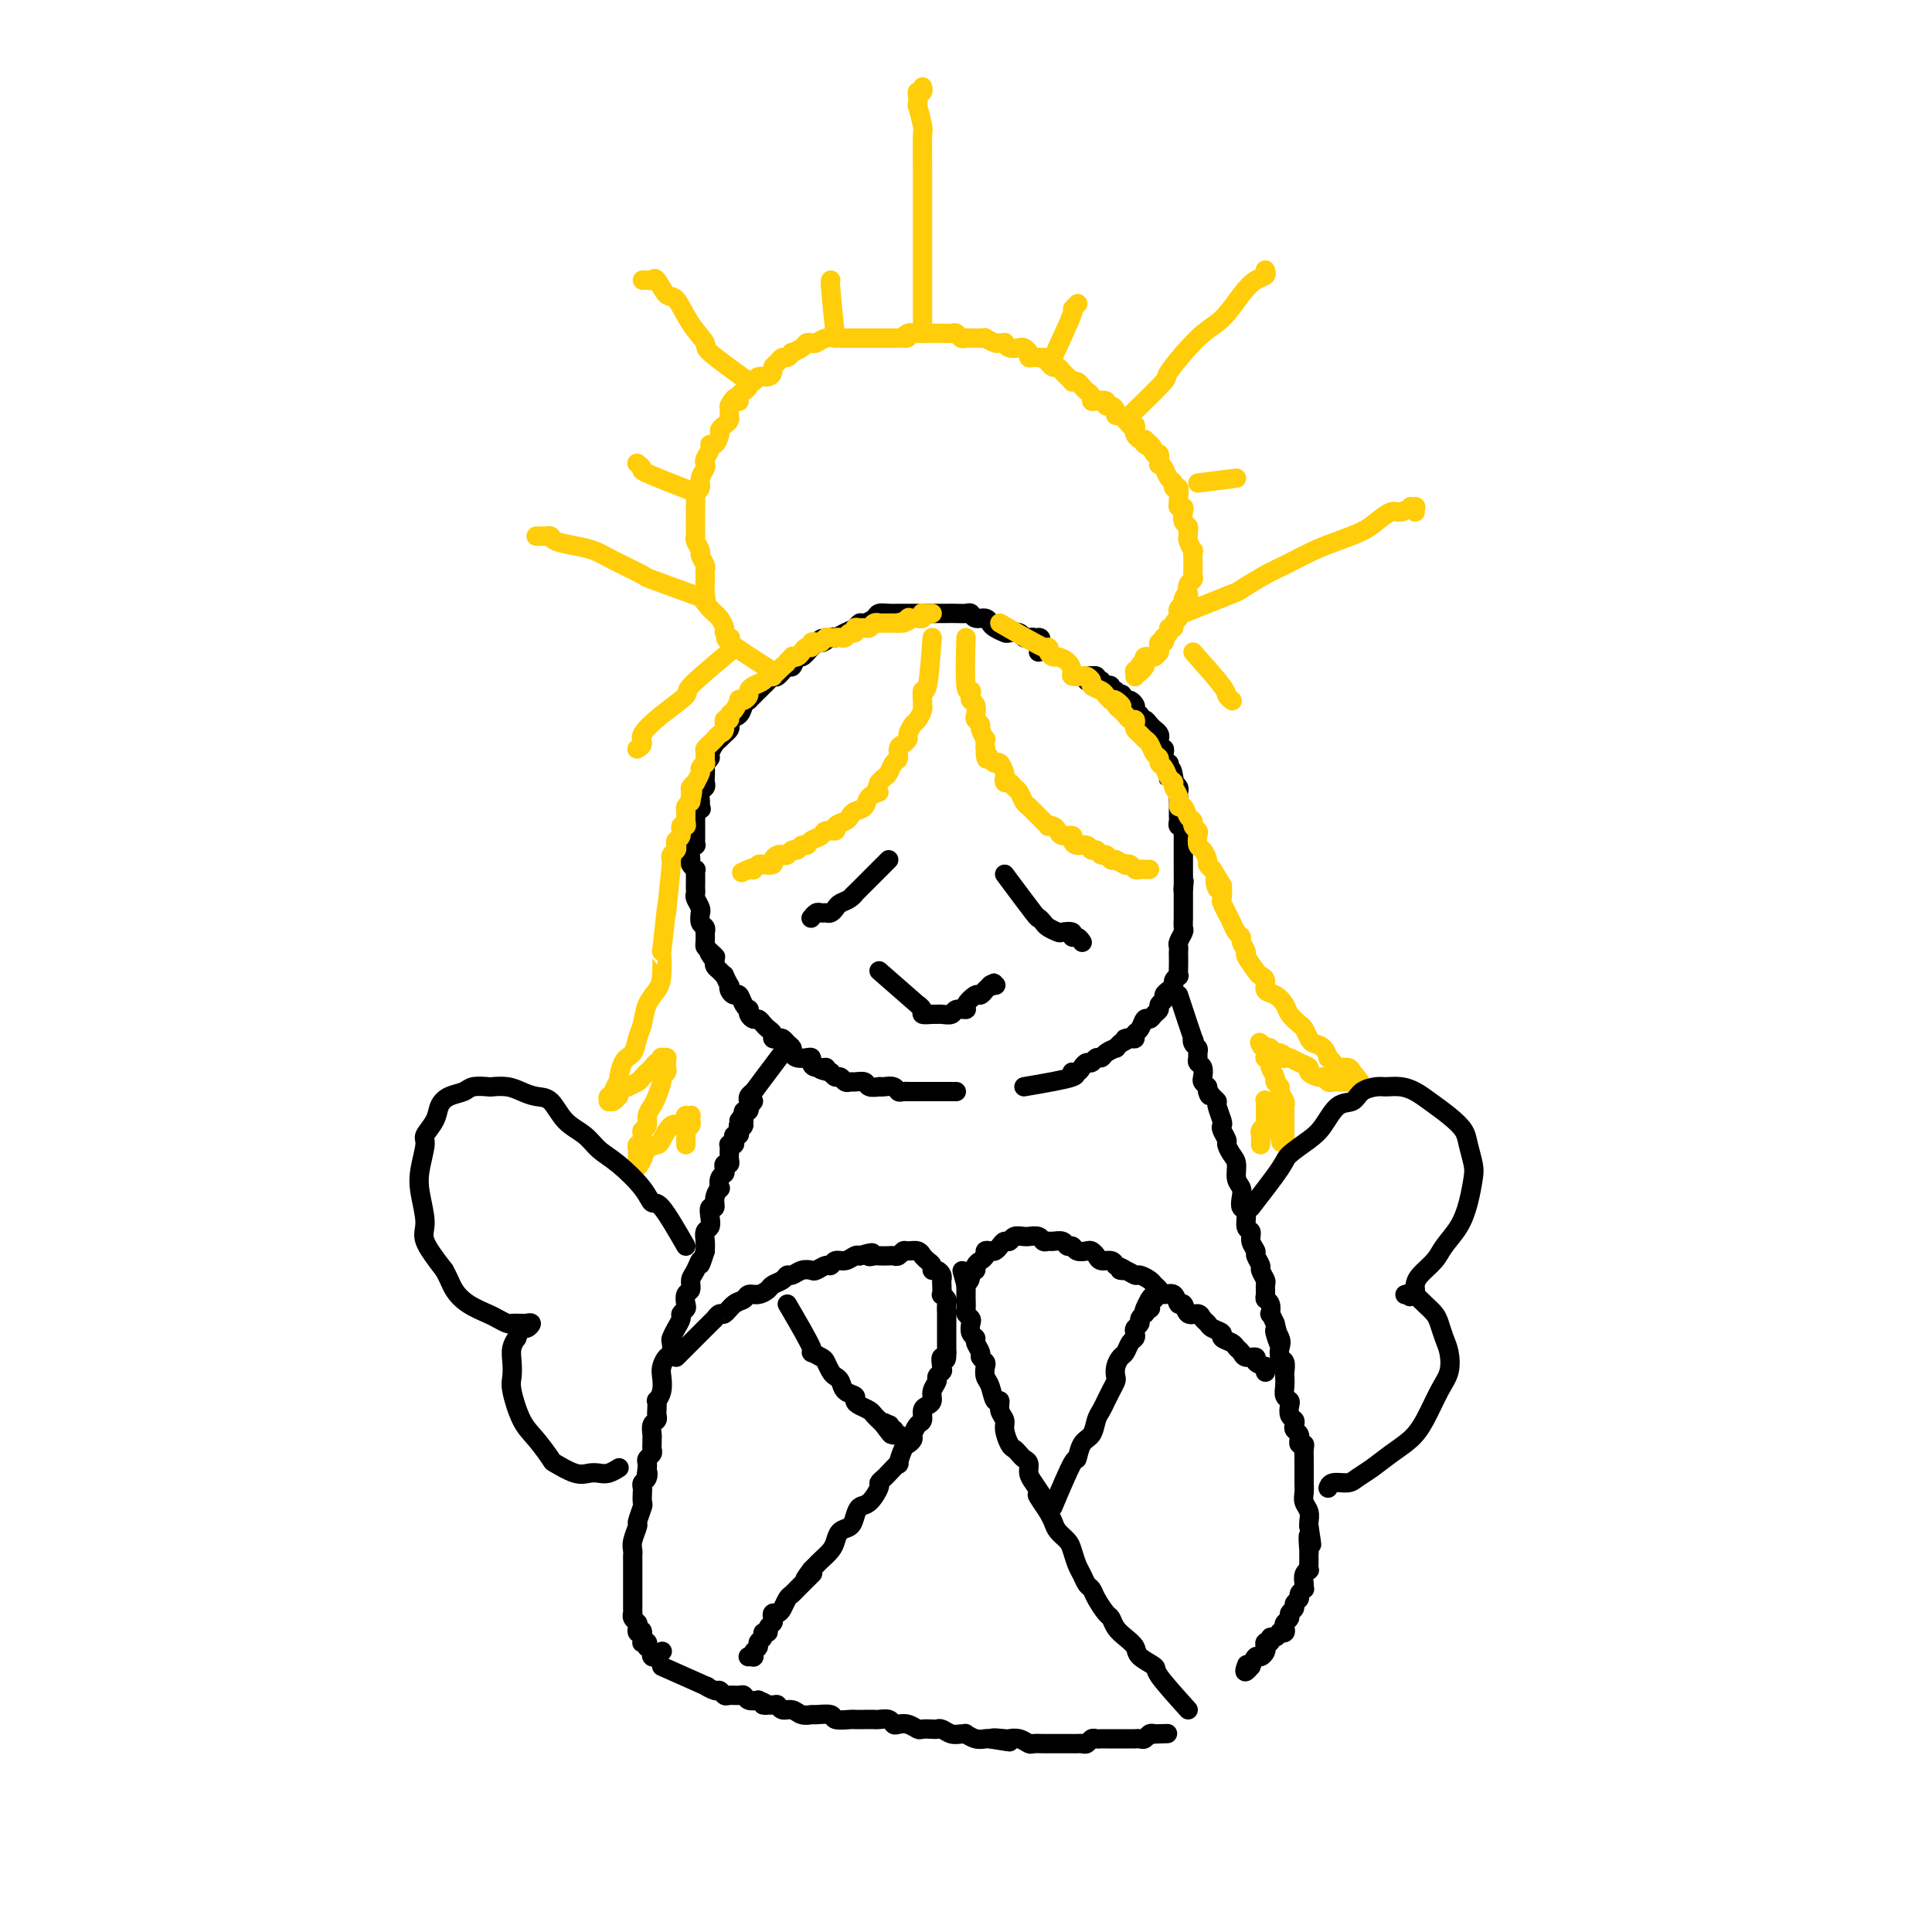 <svg viewBox='0 0 400 400' version='1.1' xmlns='http://www.w3.org/2000/svg' xmlns:xlink='http://www.w3.org/1999/xlink'><g fill='none' stroke='rgb(0,0,0)' stroke-width='4' stroke-linecap='round' stroke-linejoin='round'><path d='M198,226c-4.250,-0.002 -8.500,-0.004 -10,0c-1.500,0.004 -0.251,0.015 0,0c0.251,-0.015 -0.497,-0.057 -1,0c-0.503,0.057 -0.760,0.211 -1,0c-0.240,-0.211 -0.464,-0.788 -1,-1c-0.536,-0.212 -1.385,-0.061 -2,0c-0.615,0.061 -0.995,0.030 -1,0c-0.005,-0.030 0.363,-0.061 0,0c-0.363,0.061 -1.459,0.214 -2,0c-0.541,-0.214 -0.526,-0.793 -1,-1c-0.474,-0.207 -1.436,-0.041 -2,0c-0.564,0.041 -0.728,-0.044 -1,0c-0.272,0.044 -0.650,0.218 -1,0c-0.350,-0.218 -0.671,-0.828 -1,-1c-0.329,-0.172 -0.665,0.094 -1,0c-0.335,-0.094 -0.667,-0.547 -1,-1'/><path d='M172,222c-4.144,-0.857 -1.505,-1.000 -1,-1c0.505,0.000 -1.125,0.145 -2,0c-0.875,-0.145 -0.995,-0.578 -1,-1c-0.005,-0.422 0.105,-0.834 0,-1c-0.105,-0.166 -0.423,-0.086 -1,0c-0.577,0.086 -1.411,0.177 -2,0c-0.589,-0.177 -0.931,-0.622 -1,-1c-0.069,-0.378 0.135,-0.689 0,-1c-0.135,-0.311 -0.610,-0.622 -1,-1c-0.390,-0.378 -0.696,-0.822 -1,-1c-0.304,-0.178 -0.606,-0.089 -1,0c-0.394,0.089 -0.879,0.178 -1,0c-0.121,-0.178 0.122,-0.621 0,-1c-0.122,-0.379 -0.611,-0.693 -1,-1c-0.389,-0.307 -0.679,-0.608 -1,-1c-0.321,-0.392 -0.674,-0.875 -1,-1c-0.326,-0.125 -0.626,0.108 -1,0c-0.374,-0.108 -0.821,-0.559 -1,-1c-0.179,-0.441 -0.089,-0.874 0,-1c0.089,-0.126 0.178,0.055 0,0c-0.178,-0.055 -0.622,-0.345 -1,-1c-0.378,-0.655 -0.689,-1.676 -1,-2c-0.311,-0.324 -0.623,0.049 -1,0c-0.377,-0.049 -0.818,-0.520 -1,-1c-0.182,-0.480 -0.104,-0.969 0,-1c0.104,-0.031 0.234,0.395 0,0c-0.234,-0.395 -0.834,-1.611 -1,-2c-0.166,-0.389 0.100,0.050 0,0c-0.100,-0.050 -0.565,-0.591 -1,-1c-0.435,-0.409 -0.838,-0.688 -1,-1c-0.162,-0.312 -0.081,-0.656 0,-1'/><path d='M148,199c-2.431,-3.119 -0.508,-1.418 0,-1c0.508,0.418 -0.400,-0.447 -1,-1c-0.600,-0.553 -0.892,-0.792 -1,-1c-0.108,-0.208 -0.033,-0.383 0,-1c0.033,-0.617 0.023,-1.676 0,-2c-0.023,-0.324 -0.059,0.085 0,0c0.059,-0.085 0.213,-0.666 0,-1c-0.213,-0.334 -0.793,-0.422 -1,-1c-0.207,-0.578 -0.041,-1.646 0,-2c0.041,-0.354 -0.041,0.007 0,0c0.041,-0.007 0.207,-0.382 0,-1c-0.207,-0.618 -0.788,-1.478 -1,-2c-0.212,-0.522 -0.057,-0.704 0,-1c0.057,-0.296 0.016,-0.705 0,-1c-0.016,-0.295 -0.008,-0.474 0,-1c0.008,-0.526 0.017,-1.397 0,-2c-0.017,-0.603 -0.058,-0.939 0,-1c0.058,-0.061 0.215,0.151 0,0c-0.215,-0.151 -0.804,-0.667 -1,-1c-0.196,-0.333 0.000,-0.484 0,-1c-0.000,-0.516 -0.196,-1.399 0,-2c0.196,-0.601 0.785,-0.922 1,-1c0.215,-0.078 0.058,0.085 0,0c-0.058,-0.085 -0.015,-0.418 0,-1c0.015,-0.582 0.004,-1.413 0,-2c-0.004,-0.587 -0.001,-0.931 0,-1c0.001,-0.069 0.000,0.135 0,0c-0.000,-0.135 -0.000,-0.610 0,-1c0.000,-0.390 0.000,-0.695 0,-1'/><path d='M144,169c-0.391,-5.102 0.631,-2.859 1,-2c0.369,0.859 0.085,0.332 0,0c-0.085,-0.332 0.030,-0.469 0,-1c-0.030,-0.531 -0.204,-1.455 0,-2c0.204,-0.545 0.786,-0.709 1,-1c0.214,-0.291 0.061,-0.708 0,-1c-0.061,-0.292 -0.031,-0.458 0,-1c0.031,-0.542 0.064,-1.458 0,-2c-0.064,-0.542 -0.224,-0.708 0,-1c0.224,-0.292 0.833,-0.708 1,-1c0.167,-0.292 -0.109,-0.459 0,-1c0.109,-0.541 0.604,-1.454 1,-2c0.396,-0.546 0.693,-0.724 1,-1c0.307,-0.276 0.625,-0.650 1,-1c0.375,-0.350 0.807,-0.675 1,-1c0.193,-0.325 0.147,-0.651 0,-1c-0.147,-0.349 -0.394,-0.720 0,-1c0.394,-0.280 1.428,-0.469 2,-1c0.572,-0.531 0.682,-1.403 1,-2c0.318,-0.597 0.845,-0.919 1,-1c0.155,-0.081 -0.060,0.079 0,0c0.060,-0.079 0.396,-0.397 1,-1c0.604,-0.603 1.475,-1.490 2,-2c0.525,-0.510 0.704,-0.642 1,-1c0.296,-0.358 0.709,-0.941 1,-1c0.291,-0.059 0.458,0.406 1,0c0.542,-0.406 1.457,-1.683 2,-2c0.543,-0.317 0.712,0.328 1,0c0.288,-0.328 0.693,-1.627 1,-2c0.307,-0.373 0.516,0.179 1,0c0.484,-0.179 1.242,-1.090 2,-2'/><path d='M168,134c3.281,-3.102 1.982,-1.356 2,-1c0.018,0.356 1.353,-0.679 2,-1c0.647,-0.321 0.606,0.072 1,0c0.394,-0.072 1.223,-0.611 2,-1c0.777,-0.389 1.503,-0.630 2,-1c0.497,-0.370 0.766,-0.870 1,-1c0.234,-0.130 0.432,0.109 1,0c0.568,-0.109 1.504,-0.565 2,-1c0.496,-0.435 0.552,-0.849 1,-1c0.448,-0.151 1.289,-0.041 2,0c0.711,0.041 1.292,0.011 2,0c0.708,-0.011 1.541,-0.003 2,0c0.459,0.003 0.542,0.001 1,0c0.458,-0.001 1.291,-0.000 2,0c0.709,0.000 1.293,0.000 2,0c0.707,-0.000 1.538,-0.001 2,0c0.462,0.001 0.557,0.004 1,0c0.443,-0.004 1.236,-0.016 2,0c0.764,0.016 1.500,0.060 2,0c0.500,-0.060 0.763,-0.224 1,0c0.237,0.224 0.449,0.834 1,1c0.551,0.166 1.442,-0.113 2,0c0.558,0.113 0.783,0.618 1,1c0.217,0.382 0.425,0.642 1,1c0.575,0.358 1.516,0.814 2,1c0.484,0.186 0.511,0.102 1,0c0.489,-0.102 1.440,-0.223 2,0c0.560,0.223 0.728,0.791 1,1c0.272,0.209 0.649,0.060 1,0c0.351,-0.060 0.675,-0.030 1,0'/><path d='M214,132c2.238,0.668 1.332,-0.161 1,0c-0.332,0.161 -0.089,1.313 0,2c0.089,0.687 0.026,0.911 0,1c-0.026,0.089 -0.013,0.045 0,0'/><path d='M212,225c4.250,-0.726 8.501,-1.453 10,-2c1.499,-0.547 0.247,-0.916 0,-1c-0.247,-0.084 0.511,0.117 1,0c0.489,-0.117 0.709,-0.552 1,-1c0.291,-0.448 0.654,-0.907 1,-1c0.346,-0.093 0.675,0.181 1,0c0.325,-0.181 0.647,-0.818 1,-1c0.353,-0.182 0.738,0.092 1,0c0.262,-0.092 0.400,-0.550 1,-1c0.600,-0.450 1.662,-0.890 2,-1c0.338,-0.110 -0.046,0.112 0,0c0.046,-0.112 0.523,-0.556 1,-1'/><path d='M232,216c3.277,-1.615 1.470,-1.152 1,-1c-0.470,0.152 0.399,-0.005 1,0c0.601,0.005 0.935,0.174 1,0c0.065,-0.174 -0.137,-0.691 0,-1c0.137,-0.309 0.615,-0.412 1,-1c0.385,-0.588 0.676,-1.663 1,-2c0.324,-0.337 0.679,0.064 1,0c0.321,-0.064 0.607,-0.595 1,-1c0.393,-0.405 0.893,-0.686 1,-1c0.107,-0.314 -0.177,-0.662 0,-1c0.177,-0.338 0.817,-0.668 1,-1c0.183,-0.332 -0.091,-0.668 0,-1c0.091,-0.332 0.546,-0.662 1,-1c0.454,-0.338 0.906,-0.685 1,-1c0.094,-0.315 -0.171,-0.599 0,-1c0.171,-0.401 0.778,-0.919 1,-1c0.222,-0.081 0.060,0.276 0,0c-0.060,-0.276 -0.017,-1.186 0,-2c0.017,-0.814 0.008,-1.531 0,-2c-0.008,-0.469 -0.016,-0.688 0,-1c0.016,-0.312 0.057,-0.717 0,-1c-0.057,-0.283 -0.211,-0.443 0,-1c0.211,-0.557 0.789,-1.510 1,-2c0.211,-0.490 0.057,-0.518 0,-1c-0.057,-0.482 -0.015,-1.420 0,-2c0.015,-0.580 0.004,-0.802 0,-1c-0.004,-0.198 -0.001,-0.373 0,-1c0.001,-0.627 0.000,-1.707 0,-2c-0.000,-0.293 -0.000,0.202 0,0c0.000,-0.202 0.000,-1.101 0,-2'/><path d='M245,184c0.309,-3.061 0.083,-0.714 0,0c-0.083,0.714 -0.022,-0.204 0,-1c0.022,-0.796 0.006,-1.470 0,-2c-0.006,-0.530 -0.002,-0.915 0,-1c0.002,-0.085 0.000,0.131 0,0c-0.000,-0.131 -0.000,-0.608 0,-1c0.000,-0.392 0.000,-0.697 0,-1c-0.000,-0.303 -0.000,-0.602 0,-1c0.000,-0.398 -0.000,-0.894 0,-1c0.000,-0.106 0.000,0.179 0,0c-0.000,-0.179 -0.000,-0.821 0,-1c0.000,-0.179 0.001,0.106 0,0c-0.001,-0.106 -0.004,-0.602 0,-1c0.004,-0.398 0.015,-0.698 0,-1c-0.015,-0.302 -0.057,-0.606 0,-1c0.057,-0.394 0.211,-0.879 0,-1c-0.211,-0.121 -0.789,0.121 -1,0c-0.211,-0.121 -0.057,-0.606 0,-1c0.057,-0.394 0.015,-0.697 0,-1c-0.015,-0.303 -0.004,-0.606 0,-1c0.004,-0.394 0.001,-0.879 0,-1c-0.001,-0.121 0.001,0.123 0,0c-0.001,-0.123 -0.004,-0.611 0,-1c0.004,-0.389 0.015,-0.678 0,-1c-0.015,-0.322 -0.057,-0.677 0,-1c0.057,-0.323 0.211,-0.612 0,-1c-0.211,-0.388 -0.788,-0.874 -1,-1c-0.212,-0.126 -0.061,0.107 0,0c0.061,-0.107 0.030,-0.553 0,-1'/><path d='M243,161c-0.537,-3.509 -0.880,-0.781 -1,0c-0.120,0.781 -0.018,-0.383 0,-1c0.018,-0.617 -0.048,-0.686 0,-1c0.048,-0.314 0.209,-0.871 0,-1c-0.209,-0.129 -0.787,0.172 -1,0c-0.213,-0.172 -0.061,-0.816 0,-1c0.061,-0.184 0.030,0.091 0,0c-0.030,-0.091 -0.061,-0.550 0,-1c0.061,-0.450 0.213,-0.891 0,-1c-0.213,-0.109 -0.789,0.115 -1,0c-0.211,-0.115 -0.055,-0.569 0,-1c0.055,-0.431 0.011,-0.837 0,-1c-0.011,-0.163 0.012,-0.081 0,0c-0.012,0.081 -0.059,0.163 0,0c0.059,-0.163 0.223,-0.569 0,-1c-0.223,-0.431 -0.834,-0.885 -1,-1c-0.166,-0.115 0.114,0.109 0,0c-0.114,-0.109 -0.623,-0.550 -1,-1c-0.377,-0.450 -0.623,-0.908 -1,-1c-0.377,-0.092 -0.885,0.183 -1,0c-0.115,-0.183 0.162,-0.823 0,-1c-0.162,-0.177 -0.764,0.110 -1,0c-0.236,-0.110 -0.104,-0.617 0,-1c0.104,-0.383 0.182,-0.642 0,-1c-0.182,-0.358 -0.623,-0.817 -1,-1c-0.377,-0.183 -0.688,-0.092 -1,0'/><path d='M233,145c-1.488,-2.471 -0.207,-0.647 0,0c0.207,0.647 -0.662,0.117 -1,0c-0.338,-0.117 -0.147,0.180 0,0c0.147,-0.180 0.251,-0.837 0,-1c-0.251,-0.163 -0.856,0.166 -1,0c-0.144,-0.166 0.173,-0.828 0,-1c-0.173,-0.172 -0.835,0.146 -1,0c-0.165,-0.146 0.167,-0.757 0,-1c-0.167,-0.243 -0.833,-0.118 -1,0c-0.167,0.118 0.165,0.229 0,0c-0.165,-0.229 -0.828,-0.797 -1,-1c-0.172,-0.203 0.146,-0.040 0,0c-0.146,0.040 -0.757,-0.042 -1,0c-0.243,0.042 -0.118,0.207 0,0c0.118,-0.207 0.228,-0.788 0,-1c-0.228,-0.212 -0.793,-0.057 -1,0c-0.207,0.057 -0.056,0.015 0,0c0.056,-0.015 0.016,-0.004 0,0c-0.016,0.004 -0.008,0.000 0,0c0.008,-0.000 0.016,0.004 0,0c-0.016,-0.004 -0.057,-0.015 0,0c0.057,0.015 0.211,0.056 0,0c-0.211,-0.056 -0.788,-0.207 -1,0c-0.212,0.207 -0.061,0.774 0,1c0.061,0.226 0.030,0.113 0,0'/><path d='M153,232c0.000,0.000 3.000,-4.000 3,-4'/><path d='M162,218c-2.528,3.375 -5.056,6.751 -6,8c-0.944,1.249 -0.306,0.373 0,0c0.306,-0.373 0.278,-0.243 0,0c-0.278,0.243 -0.807,0.600 -1,1c-0.193,0.400 -0.052,0.843 0,1c0.052,0.157 0.014,0.027 0,0c-0.014,-0.027 -0.003,0.049 0,0c0.003,-0.049 -0.003,-0.224 0,0c0.003,0.224 0.015,0.848 0,1c-0.015,0.152 -0.056,-0.166 0,0c0.056,0.166 0.211,0.818 0,1c-0.211,0.182 -0.788,-0.105 -1,0c-0.212,0.105 -0.061,0.601 0,1c0.061,0.399 0.030,0.699 0,1'/><path d='M154,232c-1.177,2.393 -0.119,1.376 0,1c0.119,-0.376 -0.699,-0.111 -1,0c-0.301,0.111 -0.084,0.067 0,0c0.084,-0.067 0.036,-0.159 0,0c-0.036,0.159 -0.061,0.568 0,1c0.061,0.432 0.209,0.886 0,1c-0.209,0.114 -0.774,-0.114 -1,0c-0.226,0.114 -0.113,0.569 0,1c0.113,0.431 0.226,0.837 0,1c-0.226,0.163 -0.793,0.081 -1,0c-0.207,-0.081 -0.056,-0.163 0,0c0.056,0.163 0.016,0.569 0,1c-0.016,0.431 -0.008,0.885 0,1c0.008,0.115 0.016,-0.110 0,0c-0.016,0.110 -0.056,0.555 0,1c0.056,0.445 0.207,0.892 0,1c-0.207,0.108 -0.774,-0.121 -1,0c-0.226,0.121 -0.112,0.591 0,1c0.112,0.409 0.222,0.756 0,1c-0.222,0.244 -0.776,0.385 -1,1c-0.224,0.615 -0.116,1.704 0,2c0.116,0.296 0.241,-0.202 0,0c-0.241,0.202 -0.848,1.105 -1,2c-0.152,0.895 0.152,1.783 0,2c-0.152,0.217 -0.759,-0.237 -1,0c-0.241,0.237 -0.117,1.166 0,2c0.117,0.834 0.227,1.574 0,2c-0.227,0.426 -0.792,0.538 -1,1c-0.208,0.462 -0.059,1.275 0,2c0.059,0.725 0.030,1.363 0,2'/><path d='M146,259c-1.421,4.533 -0.973,2.365 -1,2c-0.027,-0.365 -0.529,1.072 -1,2c-0.471,0.928 -0.910,1.348 -1,2c-0.090,0.652 0.168,1.537 0,2c-0.168,0.463 -0.762,0.505 -1,1c-0.238,0.495 -0.119,1.445 0,2c0.119,0.555 0.238,0.716 0,1c-0.238,0.284 -0.835,0.691 -1,1c-0.165,0.309 0.100,0.521 0,1c-0.100,0.479 -0.565,1.227 -1,2c-0.435,0.773 -0.838,1.572 -1,2c-0.162,0.428 -0.082,0.484 0,1c0.082,0.516 0.167,1.492 0,2c-0.167,0.508 -0.584,0.547 -1,1c-0.416,0.453 -0.829,1.321 -1,2c-0.171,0.679 -0.098,1.169 0,2c0.098,0.831 0.222,2.001 0,3c-0.222,0.999 -0.791,1.826 -1,2c-0.209,0.174 -0.060,-0.305 0,0c0.060,0.305 0.030,1.395 0,2c-0.030,0.605 -0.061,0.725 0,1c0.061,0.275 0.212,0.703 0,1c-0.212,0.297 -0.789,0.461 -1,1c-0.211,0.539 -0.055,1.454 0,2c0.055,0.546 0.011,0.724 0,1c-0.011,0.276 0.011,0.651 0,1c-0.011,0.349 -0.055,0.671 0,1c0.055,0.329 0.211,0.666 0,1c-0.211,0.334 -0.788,0.667 -1,1c-0.212,0.333 -0.061,0.667 0,1c0.061,0.333 0.030,0.667 0,1'/><path d='M134,304c-0.480,3.427 -0.181,1.494 0,1c0.181,-0.494 0.244,0.449 0,1c-0.244,0.551 -0.796,0.709 -1,1c-0.204,0.291 -0.059,0.716 0,1c0.059,0.284 0.031,0.427 0,1c-0.031,0.573 -0.065,1.575 0,2c0.065,0.425 0.228,0.275 0,1c-0.228,0.725 -0.846,2.327 -1,3c-0.154,0.673 0.155,0.417 0,1c-0.155,0.583 -0.774,2.007 -1,3c-0.226,0.993 -0.061,1.557 0,2c0.061,0.443 0.016,0.766 0,1c-0.016,0.234 -0.004,0.377 0,1c0.004,0.623 0.001,1.724 0,2c-0.001,0.276 -0.000,-0.273 0,0c0.000,0.273 0.000,1.369 0,2c-0.000,0.631 -0.000,0.799 0,1c0.000,0.201 -0.000,0.436 0,1c0.000,0.564 0.000,1.457 0,2c-0.000,0.543 -0.001,0.737 0,1c0.001,0.263 0.004,0.595 0,1c-0.004,0.405 -0.015,0.882 0,1c0.015,0.118 0.056,-0.122 0,0c-0.056,0.122 -0.208,0.607 0,1c0.208,0.393 0.777,0.693 1,1c0.223,0.307 0.098,0.621 0,1c-0.098,0.379 -0.171,0.823 0,1c0.171,0.177 0.585,0.089 1,0'/><path d='M133,338c0.309,2.935 0.083,0.771 0,0c-0.083,-0.771 -0.022,-0.150 0,0c0.022,0.150 0.005,-0.170 0,0c-0.005,0.170 0.002,0.829 0,1c-0.002,0.171 -0.014,-0.146 0,0c0.014,0.146 0.055,0.756 0,1c-0.055,0.244 -0.207,0.122 0,0c0.207,-0.122 0.774,-0.243 1,0c0.226,0.243 0.113,0.850 0,1c-0.113,0.150 -0.226,-0.157 0,0c0.226,0.157 0.792,0.778 1,1c0.208,0.222 0.060,0.045 0,0c-0.060,-0.045 -0.031,0.041 0,0c0.031,-0.041 0.065,-0.211 0,0c-0.065,0.211 -0.227,0.802 0,1c0.227,0.198 0.844,0.001 1,0c0.156,-0.001 -0.150,0.192 0,0c0.150,-0.192 0.757,-0.769 1,-1c0.243,-0.231 0.121,-0.115 0,0'/><path d='M244,206c1.260,3.828 2.520,7.656 3,9c0.480,1.344 0.182,0.205 0,0c-0.182,-0.205 -0.246,0.523 0,1c0.246,0.477 0.802,0.704 1,1c0.198,0.296 0.039,0.660 0,1c-0.039,0.340 0.041,0.654 0,1c-0.041,0.346 -0.204,0.722 0,1c0.204,0.278 0.776,0.456 1,1c0.224,0.544 0.099,1.454 0,2c-0.099,0.546 -0.171,0.727 0,1c0.171,0.273 0.586,0.636 1,1'/><path d='M250,225c0.885,3.120 0.097,1.421 0,1c-0.097,-0.421 0.496,0.437 1,1c0.504,0.563 0.919,0.832 1,1c0.081,0.168 -0.170,0.234 0,1c0.170,0.766 0.763,2.232 1,3c0.237,0.768 0.119,0.839 0,1c-0.119,0.161 -0.238,0.412 0,1c0.238,0.588 0.833,1.512 1,2c0.167,0.488 -0.095,0.539 0,1c0.095,0.461 0.548,1.330 1,2c0.452,0.670 0.905,1.139 1,2c0.095,0.861 -0.167,2.112 0,3c0.167,0.888 0.762,1.411 1,2c0.238,0.589 0.121,1.242 0,2c-0.121,0.758 -0.244,1.620 0,2c0.244,0.380 0.854,0.277 1,1c0.146,0.723 -0.172,2.273 0,3c0.172,0.727 0.835,0.633 1,1c0.165,0.367 -0.167,1.196 0,2c0.167,0.804 0.833,1.581 1,2c0.167,0.419 -0.166,0.478 0,1c0.166,0.522 0.829,1.505 1,2c0.171,0.495 -0.151,0.500 0,1c0.151,0.500 0.776,1.495 1,2c0.224,0.505 0.046,0.522 0,1c-0.046,0.478 0.039,1.419 0,2c-0.039,0.581 -0.204,0.802 0,1c0.204,0.198 0.776,0.373 1,1c0.224,0.627 0.099,1.707 0,2c-0.099,0.293 -0.171,-0.202 0,0c0.171,0.202 0.586,1.101 1,2'/><path d='M264,274c2.106,7.997 0.372,3.490 0,2c-0.372,-1.490 0.618,0.039 1,1c0.382,0.961 0.155,1.356 0,2c-0.155,0.644 -0.237,1.537 0,2c0.237,0.463 0.795,0.495 1,1c0.205,0.505 0.059,1.484 0,2c-0.059,0.516 -0.030,0.571 0,1c0.030,0.429 0.059,1.232 0,2c-0.059,0.768 -0.208,1.501 0,2c0.208,0.499 0.774,0.764 1,1c0.226,0.236 0.112,0.445 0,1c-0.112,0.555 -0.222,1.458 0,2c0.222,0.542 0.777,0.724 1,1c0.223,0.276 0.112,0.647 0,1c-0.112,0.353 -0.227,0.687 0,1c0.227,0.313 0.797,0.605 1,1c0.203,0.395 0.040,0.892 0,1c-0.040,0.108 0.042,-0.175 0,0c-0.042,0.175 -0.207,0.807 0,1c0.207,0.193 0.788,-0.051 1,0c0.212,0.051 0.057,0.399 0,1c-0.057,0.601 -0.015,1.456 0,2c0.015,0.544 0.004,0.779 0,1c-0.004,0.221 -0.002,0.429 0,1c0.002,0.571 0.004,1.504 0,2c-0.004,0.496 -0.015,0.556 0,1c0.015,0.444 0.057,1.271 0,2c-0.057,0.729 -0.211,1.360 0,2c0.211,0.640 0.788,1.288 1,2c0.212,0.712 0.061,1.489 0,2c-0.061,0.511 -0.030,0.755 0,1'/><path d='M271,316c1.083,6.762 0.290,2.667 0,2c-0.290,-0.667 -0.077,2.094 0,3c0.077,0.906 0.017,-0.042 0,0c-0.017,0.042 0.010,1.076 0,2c-0.010,0.924 -0.055,1.740 0,2c0.055,0.260 0.212,-0.036 0,0c-0.212,0.036 -0.793,0.405 -1,1c-0.207,0.595 -0.040,1.416 0,2c0.040,0.584 -0.046,0.930 0,1c0.046,0.070 0.224,-0.136 0,0c-0.224,0.136 -0.849,0.614 -1,1c-0.151,0.386 0.171,0.681 0,1c-0.171,0.319 -0.834,0.663 -1,1c-0.166,0.337 0.165,0.667 0,1c-0.165,0.333 -0.828,0.667 -1,1c-0.172,0.333 0.146,0.664 0,1c-0.146,0.336 -0.756,0.677 -1,1c-0.244,0.323 -0.121,0.626 0,1c0.121,0.374 0.238,0.817 0,1c-0.238,0.183 -0.833,0.106 -1,0c-0.167,-0.106 0.095,-0.239 0,0c-0.095,0.239 -0.548,0.852 -1,1c-0.452,0.148 -0.905,-0.168 -1,0c-0.095,0.168 0.168,0.820 0,1c-0.168,0.180 -0.766,-0.111 -1,0c-0.234,0.111 -0.104,0.624 0,1c0.104,0.376 0.183,0.616 0,1c-0.183,0.384 -0.626,0.911 -1,1c-0.374,0.089 -0.678,-0.260 -1,0c-0.322,0.260 -0.661,1.130 -1,2'/><path d='M259,345c-1.778,2.178 -1.222,0.622 -1,0c0.222,-0.622 0.111,-0.311 0,0'/><path d='M137,345c3.858,1.723 7.717,3.446 9,4c1.283,0.554 -0.008,-0.062 0,0c0.008,0.062 1.315,0.801 2,1c0.685,0.199 0.747,-0.144 1,0c0.253,0.144 0.697,0.774 1,1c0.303,0.226 0.465,0.047 1,0c0.535,-0.047 1.442,0.039 2,0c0.558,-0.039 0.766,-0.203 1,0c0.234,0.203 0.496,0.772 1,1c0.504,0.228 1.252,0.114 2,0'/><path d='M157,352c3.213,1.305 1.245,1.067 1,1c-0.245,-0.067 1.232,0.039 2,0c0.768,-0.039 0.826,-0.221 1,0c0.174,0.221 0.464,0.844 1,1c0.536,0.156 1.317,-0.155 2,0c0.683,0.155 1.266,0.777 2,1c0.734,0.223 1.619,0.046 2,0c0.381,-0.046 0.258,0.040 1,0c0.742,-0.040 2.348,-0.207 3,0c0.652,0.207 0.350,0.787 1,1c0.650,0.213 2.253,0.057 3,0c0.747,-0.057 0.638,-0.016 1,0c0.362,0.016 1.196,0.008 2,0c0.804,-0.008 1.577,-0.016 2,0c0.423,0.016 0.497,0.056 1,0c0.503,-0.056 1.434,-0.207 2,0c0.566,0.207 0.766,0.774 1,1c0.234,0.226 0.500,0.113 1,0c0.500,-0.113 1.233,-0.226 2,0c0.767,0.226 1.567,0.792 2,1c0.433,0.208 0.500,0.060 1,0c0.500,-0.060 1.433,-0.030 2,0c0.567,0.030 0.769,0.061 1,0c0.231,-0.061 0.491,-0.213 1,0c0.509,0.213 1.266,0.793 2,1c0.734,0.207 1.443,0.041 2,0c0.557,-0.041 0.961,0.041 1,0c0.039,-0.041 -0.289,-0.207 0,0c0.289,0.207 1.193,0.786 2,1c0.807,0.214 1.516,0.061 2,0c0.484,-0.061 0.742,-0.031 1,0'/><path d='M205,360c7.540,1.239 2.392,0.336 1,0c-1.392,-0.336 0.974,-0.104 2,0c1.026,0.104 0.712,0.080 1,0c0.288,-0.080 1.177,-0.218 2,0c0.823,0.218 1.579,0.790 2,1c0.421,0.210 0.507,0.056 1,0c0.493,-0.056 1.393,-0.015 2,0c0.607,0.015 0.922,0.004 1,0c0.078,-0.004 -0.080,-0.001 0,0c0.080,0.001 0.399,0.000 1,0c0.601,-0.000 1.485,0.000 2,0c0.515,-0.000 0.663,-0.000 1,0c0.337,0.000 0.864,0.001 1,0c0.136,-0.001 -0.118,-0.004 0,0c0.118,0.004 0.609,0.015 1,0c0.391,-0.015 0.682,-0.057 1,0c0.318,0.057 0.661,0.211 1,0c0.339,-0.211 0.673,-0.789 1,-1c0.327,-0.211 0.647,-0.057 1,0c0.353,0.057 0.738,0.015 1,0c0.262,-0.015 0.402,-0.004 1,0c0.598,0.004 1.653,0.001 2,0c0.347,-0.001 -0.013,-0.000 0,0c0.013,0.000 0.399,-0.000 1,0c0.601,0.000 1.418,0.001 2,0c0.582,-0.001 0.929,-0.004 1,0c0.071,0.004 -0.136,0.015 0,0c0.136,-0.015 0.614,-0.056 1,0c0.386,0.056 0.681,0.207 1,0c0.319,-0.207 0.663,-0.774 1,-1c0.337,-0.226 0.669,-0.113 1,0'/><path d='M239,359c5.289,-0.156 1.511,-0.044 0,0c-1.511,0.044 -0.756,0.022 0,0'/></g>
<g fill='none' stroke='rgb(255,205,10)' stroke-width='4' stroke-linecap='round' stroke-linejoin='round'><path d='M193,132c-0.309,4.167 -0.618,8.334 -1,10c-0.382,1.666 -0.837,0.832 -1,1c-0.163,0.168 -0.032,1.339 0,2c0.032,0.661 -0.034,0.811 0,1c0.034,0.189 0.167,0.418 0,1c-0.167,0.582 -0.636,1.518 -1,2c-0.364,0.482 -0.623,0.509 -1,1c-0.377,0.491 -0.871,1.445 -1,2c-0.129,0.555 0.106,0.711 0,1c-0.106,0.289 -0.553,0.711 -1,1c-0.447,0.289 -0.893,0.445 -1,1c-0.107,0.555 0.126,1.511 0,2c-0.126,0.489 -0.611,0.513 -1,1c-0.389,0.487 -0.682,1.439 -1,2c-0.318,0.561 -0.662,0.732 -1,1c-0.338,0.268 -0.669,0.634 -1,1'/><path d='M182,162c-1.125,2.432 0.063,2.014 0,2c-0.063,-0.014 -1.378,0.378 -2,1c-0.622,0.622 -0.553,1.476 -1,2c-0.447,0.524 -1.410,0.719 -2,1c-0.590,0.281 -0.806,0.649 -1,1c-0.194,0.351 -0.366,0.686 -1,1c-0.634,0.314 -1.732,0.609 -2,1c-0.268,0.391 0.293,0.879 0,1c-0.293,0.121 -1.440,-0.126 -2,0c-0.560,0.126 -0.531,0.626 -1,1c-0.469,0.374 -1.435,0.621 -2,1c-0.565,0.379 -0.729,0.890 -1,1c-0.271,0.110 -0.650,-0.181 -1,0c-0.350,0.181 -0.671,0.832 -1,1c-0.329,0.168 -0.667,-0.148 -1,0c-0.333,0.148 -0.662,0.761 -1,1c-0.338,0.239 -0.686,0.103 -1,0c-0.314,-0.103 -0.595,-0.172 -1,0c-0.405,0.172 -0.936,0.586 -1,1c-0.064,0.414 0.338,0.829 0,1c-0.338,0.171 -1.415,0.098 -2,0c-0.585,-0.098 -0.679,-0.223 -1,0c-0.321,0.223 -0.871,0.792 -1,1c-0.129,0.208 0.162,0.056 0,0c-0.162,-0.056 -0.775,-0.015 -1,0c-0.225,0.015 -0.060,0.004 0,0c0.060,-0.004 0.016,-0.001 0,0c-0.016,0.001 -0.005,0.000 0,0c0.005,-0.000 0.002,-0.000 0,0'/><path d='M155,180c-2.800,1.244 -0.800,0.356 0,0c0.800,-0.356 0.400,-0.178 0,0'/><path d='M200,132c-0.111,4.137 -0.222,8.273 0,10c0.222,1.727 0.778,1.044 1,1c0.222,-0.044 0.111,0.551 0,1c-0.111,0.449 -0.222,0.750 0,1c0.222,0.250 0.776,0.447 1,1c0.224,0.553 0.116,1.463 0,2c-0.116,0.537 -0.241,0.703 0,1c0.241,0.297 0.849,0.726 1,1c0.151,0.274 -0.155,0.393 0,1c0.155,0.607 0.773,1.702 1,2c0.227,0.298 0.065,-0.201 0,0c-0.065,0.201 -0.032,1.100 0,2'/><path d='M204,155c0.571,3.742 -0.001,1.598 0,1c0.001,-0.598 0.575,0.350 1,1c0.425,0.650 0.702,1.001 1,1c0.298,-0.001 0.619,-0.355 1,0c0.381,0.355 0.823,1.419 1,2c0.177,0.581 0.089,0.680 0,1c-0.089,0.320 -0.179,0.863 0,1c0.179,0.137 0.626,-0.131 1,0c0.374,0.131 0.674,0.661 1,1c0.326,0.339 0.679,0.486 1,1c0.321,0.514 0.611,1.395 1,2c0.389,0.605 0.877,0.936 1,1c0.123,0.064 -0.121,-0.137 0,0c0.121,0.137 0.606,0.611 1,1c0.394,0.389 0.697,0.692 1,1c0.303,0.308 0.606,0.621 1,1c0.394,0.379 0.878,0.823 1,1c0.122,0.177 -0.117,0.085 0,0c0.117,-0.085 0.591,-0.164 1,0c0.409,0.164 0.753,0.570 1,1c0.247,0.430 0.399,0.885 1,1c0.601,0.115 1.653,-0.109 2,0c0.347,0.109 -0.009,0.550 0,1c0.009,0.450 0.384,0.909 1,1c0.616,0.091 1.475,-0.187 2,0c0.525,0.187 0.718,0.838 1,1c0.282,0.162 0.653,-0.167 1,0c0.347,0.167 0.670,0.828 1,1c0.330,0.172 0.666,-0.146 1,0c0.334,0.146 0.667,0.756 1,1c0.333,0.244 0.667,0.122 1,0'/><path d='M231,178c2.726,1.480 2.040,1.181 2,1c-0.040,-0.181 0.568,-0.245 1,0c0.432,0.245 0.690,0.798 1,1c0.310,0.202 0.671,0.054 1,0c0.329,-0.054 0.624,-0.015 1,0c0.376,0.015 0.833,0.004 1,0c0.167,-0.004 0.045,-0.001 0,0c-0.045,0.001 -0.013,0.000 0,0c0.013,-0.000 0.006,-0.000 0,0'/><path d='M138,188c-0.418,3.792 -0.837,7.584 -1,9c-0.163,1.416 -0.071,0.455 0,1c0.071,0.545 0.121,2.596 0,4c-0.121,1.404 -0.413,2.162 -1,3c-0.587,0.838 -1.470,1.755 -2,3c-0.530,1.245 -0.706,2.818 -1,4c-0.294,1.182 -0.705,1.971 -1,3c-0.295,1.029 -0.476,2.296 -1,3c-0.524,0.704 -1.393,0.844 -2,2c-0.607,1.156 -0.951,3.328 -1,4c-0.049,0.672 0.197,-0.156 0,0c-0.197,0.156 -0.837,1.296 -1,2c-0.163,0.704 0.153,0.973 0,1c-0.153,0.027 -0.774,-0.189 -1,0c-0.226,0.189 -0.058,0.784 0,1c0.058,0.216 0.005,0.054 0,0c-0.005,-0.054 0.038,0.000 0,0c-0.038,-0.000 -0.155,-0.056 0,0c0.155,0.056 0.583,0.222 1,0c0.417,-0.222 0.822,-0.833 1,-1c0.178,-0.167 0.130,0.110 0,0c-0.130,-0.110 -0.343,-0.607 0,-1c0.343,-0.393 1.241,-0.684 2,-1c0.759,-0.316 1.380,-0.658 2,-1'/><path d='M132,224c0.891,-0.587 0.617,-0.553 1,-1c0.383,-0.447 1.422,-1.374 2,-2c0.578,-0.626 0.695,-0.953 1,-1c0.305,-0.047 0.800,0.184 1,0c0.200,-0.184 0.106,-0.782 0,-1c-0.106,-0.218 -0.225,-0.055 0,0c0.225,0.055 0.792,0.004 1,0c0.208,-0.004 0.057,0.040 0,0c-0.057,-0.040 -0.019,-0.165 0,0c0.019,0.165 0.020,0.620 0,1c-0.020,0.380 -0.061,0.686 0,1c0.061,0.314 0.224,0.636 0,1c-0.224,0.364 -0.835,0.769 -1,1c-0.165,0.231 0.114,0.289 0,1c-0.114,0.711 -0.623,2.075 -1,3c-0.377,0.925 -0.623,1.413 -1,2c-0.377,0.587 -0.886,1.275 -1,2c-0.114,0.725 0.167,1.487 0,2c-0.167,0.513 -0.780,0.778 -1,1c-0.220,0.222 -0.045,0.402 0,1c0.045,0.598 -0.041,1.613 0,2c0.041,0.387 0.207,0.146 0,0c-0.207,-0.146 -0.788,-0.197 -1,0c-0.212,0.197 -0.057,0.640 0,1c0.057,0.360 0.015,0.635 0,1c-0.015,0.365 -0.004,0.818 0,1c0.004,0.182 0.002,0.091 0,0'/><path d='M132,240c-0.539,3.220 0.614,0.771 1,0c0.386,-0.771 0.004,0.136 0,0c-0.004,-0.136 0.370,-1.314 1,-2c0.630,-0.686 1.518,-0.880 2,-1c0.482,-0.120 0.560,-0.165 1,-1c0.440,-0.835 1.243,-2.458 2,-3c0.757,-0.542 1.470,-0.002 2,0c0.530,0.002 0.878,-0.535 1,-1c0.122,-0.465 0.019,-0.858 0,-1c-0.019,-0.142 0.048,-0.034 0,0c-0.048,0.034 -0.209,-0.006 0,0c0.209,0.006 0.789,0.057 1,0c0.211,-0.057 0.053,-0.223 0,0c-0.053,0.223 -0.000,0.833 0,1c0.000,0.167 -0.053,-0.110 0,0c0.053,0.110 0.210,0.608 0,1c-0.210,0.392 -0.788,0.680 -1,1c-0.212,0.320 -0.057,0.674 0,1c0.057,0.326 0.015,0.623 0,1c-0.015,0.377 -0.004,0.832 0,1c0.004,0.168 0.001,0.048 0,0c-0.001,-0.048 -0.001,-0.024 0,0'/><path d='M138,189c0.415,-4.137 0.829,-8.274 1,-10c0.171,-1.726 0.097,-1.040 0,-1c-0.097,0.040 -0.218,-0.565 0,-1c0.218,-0.435 0.775,-0.699 1,-1c0.225,-0.301 0.117,-0.641 0,-1c-0.117,-0.359 -0.242,-0.739 0,-1c0.242,-0.261 0.850,-0.402 1,-1c0.150,-0.598 -0.157,-1.652 0,-2c0.157,-0.348 0.777,0.009 1,0c0.223,-0.009 0.050,-0.384 0,-1c-0.050,-0.616 0.025,-1.474 0,-2c-0.025,-0.526 -0.150,-0.722 0,-1c0.150,-0.278 0.575,-0.639 1,-1'/><path d='M143,166c0.769,-3.735 0.191,-1.573 0,-1c-0.191,0.573 0.005,-0.442 0,-1c-0.005,-0.558 -0.213,-0.660 0,-1c0.213,-0.340 0.845,-0.918 1,-1c0.155,-0.082 -0.169,0.334 0,0c0.169,-0.334 0.830,-1.417 1,-2c0.170,-0.583 -0.151,-0.667 0,-1c0.151,-0.333 0.776,-0.915 1,-1c0.224,-0.085 0.049,0.328 0,0c-0.049,-0.328 0.028,-1.398 0,-2c-0.028,-0.602 -0.161,-0.737 0,-1c0.161,-0.263 0.616,-0.653 1,-1c0.384,-0.347 0.695,-0.653 1,-1c0.305,-0.347 0.603,-0.737 1,-1c0.397,-0.263 0.894,-0.398 1,-1c0.106,-0.602 -0.178,-1.671 0,-2c0.178,-0.329 0.817,0.084 1,0c0.183,-0.084 -0.092,-0.663 0,-1c0.092,-0.337 0.550,-0.433 1,-1c0.450,-0.567 0.890,-1.605 1,-2c0.110,-0.395 -0.112,-0.147 0,0c0.112,0.147 0.559,0.194 1,0c0.441,-0.194 0.877,-0.630 1,-1c0.123,-0.370 -0.068,-0.674 0,-1c0.068,-0.326 0.396,-0.675 1,-1c0.604,-0.325 1.485,-0.626 2,-1c0.515,-0.374 0.663,-0.821 1,-1c0.337,-0.179 0.864,-0.089 1,0c0.136,0.089 -0.117,0.178 0,0c0.117,-0.178 0.605,-0.622 1,-1c0.395,-0.378 0.698,-0.689 1,-1'/><path d='M162,138c1.555,-1.250 0.941,-0.873 1,-1c0.059,-0.127 0.789,-0.756 1,-1c0.211,-0.244 -0.097,-0.103 0,0c0.097,0.103 0.600,0.167 1,0c0.400,-0.167 0.699,-0.567 1,-1c0.301,-0.433 0.606,-0.900 1,-1c0.394,-0.100 0.879,0.165 1,0c0.121,-0.165 -0.122,-0.762 0,-1c0.122,-0.238 0.610,-0.116 1,0c0.390,0.116 0.682,0.227 1,0c0.318,-0.227 0.663,-0.792 1,-1c0.337,-0.208 0.667,-0.060 1,0c0.333,0.060 0.667,0.031 1,0c0.333,-0.031 0.663,-0.065 1,0c0.337,0.065 0.682,0.228 1,0c0.318,-0.228 0.610,-0.846 1,-1c0.390,-0.154 0.878,0.156 1,0c0.122,-0.156 -0.122,-0.778 0,-1c0.122,-0.222 0.611,-0.046 1,0c0.389,0.046 0.677,-0.040 1,0c0.323,0.040 0.679,0.207 1,0c0.321,-0.207 0.607,-0.788 1,-1c0.393,-0.212 0.893,-0.057 1,0c0.107,0.057 -0.179,0.015 0,0c0.179,-0.015 0.822,-0.004 1,0c0.178,0.004 -0.110,0.001 0,0c0.110,-0.001 0.618,-0.000 1,0c0.382,0.000 0.639,0.000 1,0c0.361,-0.000 0.828,-0.000 1,0c0.172,0.000 0.049,0.000 0,0c-0.049,-0.000 -0.025,-0.000 0,0'/><path d='M186,129c3.876,-1.332 1.564,-0.161 1,0c-0.564,0.161 0.618,-0.689 1,-1c0.382,-0.311 -0.038,-0.082 0,0c0.038,0.082 0.532,0.018 1,0c0.468,-0.018 0.909,0.009 1,0c0.091,-0.009 -0.169,-0.055 0,0c0.169,0.055 0.767,0.211 1,0c0.233,-0.211 0.101,-0.789 0,-1c-0.101,-0.211 -0.171,-0.057 0,0c0.171,0.057 0.582,0.015 1,0c0.418,-0.015 0.843,-0.004 1,0c0.157,0.004 0.045,0.001 0,0c-0.045,-0.001 -0.022,-0.001 0,0'/><path d='M207,129c3.684,2.135 7.367,4.270 9,5c1.633,0.730 1.214,0.054 1,0c-0.214,-0.054 -0.225,0.514 0,1c0.225,0.486 0.685,0.890 1,1c0.315,0.110 0.483,-0.076 1,0c0.517,0.076 1.381,0.412 2,1c0.619,0.588 0.993,1.429 1,2c0.007,0.571 -0.354,0.874 0,1c0.354,0.126 1.422,0.075 2,0c0.578,-0.075 0.666,-0.175 1,0c0.334,0.175 0.916,0.624 1,1c0.084,0.376 -0.328,0.678 0,1c0.328,0.322 1.396,0.664 2,1c0.604,0.336 0.744,0.668 1,1c0.256,0.332 0.628,0.666 1,1'/><path d='M230,145c3.797,2.428 1.791,0.497 1,0c-0.791,-0.497 -0.366,0.440 0,1c0.366,0.560 0.673,0.741 1,1c0.327,0.259 0.675,0.594 1,1c0.325,0.406 0.626,0.882 1,1c0.374,0.118 0.821,-0.123 1,0c0.179,0.123 0.089,0.609 0,1c-0.089,0.391 -0.179,0.686 0,1c0.179,0.314 0.626,0.647 1,1c0.374,0.353 0.674,0.725 1,1c0.326,0.275 0.679,0.454 1,1c0.321,0.546 0.611,1.459 1,2c0.389,0.541 0.879,0.708 1,1c0.121,0.292 -0.126,0.707 0,1c0.126,0.293 0.626,0.462 1,1c0.374,0.538 0.621,1.445 1,2c0.379,0.555 0.889,0.760 1,1c0.111,0.240 -0.178,0.516 0,1c0.178,0.484 0.822,1.176 1,2c0.178,0.824 -0.111,1.779 0,2c0.111,0.221 0.622,-0.291 1,0c0.378,0.291 0.623,1.386 1,2c0.377,0.614 0.885,0.746 1,1c0.115,0.254 -0.163,0.630 0,1c0.163,0.370 0.765,0.733 1,1c0.235,0.267 0.101,0.439 0,1c-0.101,0.561 -0.168,1.512 0,2c0.168,0.488 0.571,0.512 1,1c0.429,0.488 0.885,1.439 1,2c0.115,0.561 -0.110,0.732 0,1c0.110,0.268 0.555,0.634 1,1'/><path d='M251,180c3.491,5.738 1.719,2.583 1,2c-0.719,-0.583 -0.385,1.407 0,2c0.385,0.593 0.820,-0.211 1,0c0.180,0.211 0.104,1.435 0,2c-0.104,0.565 -0.235,0.470 0,1c0.235,0.530 0.838,1.686 1,2c0.162,0.314 -0.115,-0.215 0,0c0.115,0.215 0.624,1.175 1,2c0.376,0.825 0.621,1.514 1,2c0.379,0.486 0.893,0.768 1,1c0.107,0.232 -0.193,0.416 0,1c0.193,0.584 0.879,1.570 1,2c0.121,0.430 -0.323,0.304 0,1c0.323,0.696 1.413,2.213 2,3c0.587,0.787 0.672,0.844 1,1c0.328,0.156 0.899,0.412 1,1c0.101,0.588 -0.267,1.510 0,2c0.267,0.490 1.171,0.550 2,1c0.829,0.450 1.584,1.290 2,2c0.416,0.710 0.492,1.290 1,2c0.508,0.710 1.449,1.551 2,2c0.551,0.449 0.712,0.506 1,1c0.288,0.494 0.703,1.424 1,2c0.297,0.576 0.475,0.798 1,1c0.525,0.202 1.397,0.384 2,1c0.603,0.616 0.939,1.667 1,2c0.061,0.333 -0.152,-0.052 0,0c0.152,0.052 0.670,0.540 1,1c0.330,0.460 0.474,0.893 1,1c0.526,0.107 1.436,-0.112 2,0c0.564,0.112 0.782,0.556 1,1'/><path d='M280,222c3.095,3.491 0.833,1.720 0,1c-0.833,-0.720 -0.236,-0.389 0,0c0.236,0.389 0.112,0.836 0,1c-0.112,0.164 -0.212,0.044 0,0c0.212,-0.044 0.736,-0.012 1,0c0.264,0.012 0.267,0.003 0,0c-0.267,-0.003 -0.803,-0.001 -1,0c-0.197,0.001 -0.056,0.000 0,0c0.056,-0.000 0.026,-0.000 0,0c-0.026,0.000 -0.048,0.000 0,0c0.048,-0.000 0.168,-0.000 0,0c-0.168,0.000 -0.622,0.001 -1,0c-0.378,-0.001 -0.679,-0.004 -1,0c-0.321,0.004 -0.662,0.016 -1,0c-0.338,-0.016 -0.673,-0.060 -1,0c-0.327,0.060 -0.646,0.223 -1,0c-0.354,-0.223 -0.742,-0.833 -1,-1c-0.258,-0.167 -0.387,0.109 -1,0c-0.613,-0.109 -1.709,-0.604 -2,-1c-0.291,-0.396 0.224,-0.693 0,-1c-0.224,-0.307 -1.186,-0.622 -2,-1c-0.814,-0.378 -1.480,-0.818 -2,-1c-0.520,-0.182 -0.895,-0.105 -1,0c-0.105,0.105 0.059,0.238 0,0c-0.059,-0.238 -0.342,-0.848 -1,-1c-0.658,-0.152 -1.693,0.156 -2,0c-0.307,-0.156 0.114,-0.774 0,-1c-0.114,-0.226 -0.761,-0.061 -1,0c-0.239,0.061 -0.068,0.017 0,0c0.068,-0.017 0.034,-0.009 0,0'/><path d='M262,217c-1.955,-1.025 -0.342,-0.089 0,0c0.342,0.089 -0.588,-0.669 -1,-1c-0.412,-0.331 -0.307,-0.233 0,0c0.307,0.233 0.815,0.602 1,1c0.185,0.398 0.049,0.824 0,1c-0.049,0.176 -0.009,0.103 0,0c0.009,-0.103 -0.013,-0.236 0,0c0.013,0.236 0.060,0.841 0,1c-0.060,0.159 -0.227,-0.126 0,0c0.227,0.126 0.850,0.664 1,1c0.150,0.336 -0.171,0.470 0,1c0.171,0.530 0.834,1.455 1,2c0.166,0.545 -0.166,0.710 0,1c0.166,0.290 0.829,0.707 1,1c0.171,0.293 -0.150,0.463 0,1c0.150,0.537 0.772,1.441 1,2c0.228,0.559 0.061,0.775 0,1c-0.061,0.225 -0.016,0.460 0,1c0.016,0.540 0.004,1.383 0,2c-0.004,0.617 -0.001,1.006 0,1c0.001,-0.006 0.000,-0.408 0,0c-0.000,0.408 -0.000,1.626 0,2c0.000,0.374 0.001,-0.095 0,0c-0.001,0.095 -0.004,0.754 0,1c0.004,0.246 0.015,0.080 0,0c-0.015,-0.080 -0.056,-0.073 0,0c0.056,0.073 0.207,0.212 0,0c-0.207,-0.212 -0.774,-0.775 -1,-1c-0.226,-0.225 -0.113,-0.113 0,0'/><path d='M265,235c0.448,2.850 0.069,0.975 0,0c-0.069,-0.975 0.174,-1.050 0,-1c-0.174,0.050 -0.765,0.226 -1,0c-0.235,-0.226 -0.116,-0.853 0,-1c0.116,-0.147 0.228,0.187 0,0c-0.228,-0.187 -0.797,-0.895 -1,-1c-0.203,-0.105 -0.040,0.392 0,0c0.040,-0.392 -0.042,-1.674 0,-2c0.042,-0.326 0.207,0.305 0,0c-0.207,-0.305 -0.788,-1.546 -1,-2c-0.212,-0.454 -0.057,-0.122 0,0c0.057,0.122 0.015,0.035 0,0c-0.015,-0.035 -0.004,-0.017 0,0c0.004,0.017 0.001,0.032 0,0c-0.001,-0.032 -0.001,-0.110 0,0c0.001,0.110 0.001,0.407 0,1c-0.001,0.593 -0.004,1.482 0,2c0.004,0.518 0.015,0.664 0,1c-0.015,0.336 -0.057,0.863 0,1c0.057,0.137 0.211,-0.117 0,0c-0.211,0.117 -0.789,0.606 -1,1c-0.211,0.394 -0.057,0.694 0,1c0.057,0.306 0.015,0.618 0,1c-0.015,0.382 -0.004,0.834 0,1c0.004,0.166 0.001,0.048 0,0c-0.001,-0.048 -0.001,-0.024 0,0'/><path d='M160,139c-3.795,-2.416 -7.591,-4.831 -9,-6c-1.409,-1.169 -0.433,-1.090 0,-1c0.433,0.090 0.322,0.192 0,0c-0.322,-0.192 -0.856,-0.678 -1,-1c-0.144,-0.322 0.102,-0.481 0,-1c-0.102,-0.519 -0.553,-1.397 -1,-2c-0.447,-0.603 -0.890,-0.932 -1,-1c-0.110,-0.068 0.111,0.123 0,0c-0.111,-0.123 -0.556,-0.562 -1,-1'/><path d='M147,126c-2.238,-2.449 -1.332,-2.071 -1,-2c0.332,0.071 0.090,-0.165 0,-1c-0.090,-0.835 -0.028,-2.269 0,-3c0.028,-0.731 0.023,-0.758 0,-1c-0.023,-0.242 -0.062,-0.698 0,-1c0.062,-0.302 0.227,-0.448 0,-1c-0.227,-0.552 -0.845,-1.509 -1,-2c-0.155,-0.491 0.155,-0.515 0,-1c-0.155,-0.485 -0.773,-1.429 -1,-2c-0.227,-0.571 -0.061,-0.768 0,-1c0.061,-0.232 0.017,-0.500 0,-1c-0.017,-0.500 -0.006,-1.233 0,-2c0.006,-0.767 0.006,-1.567 0,-2c-0.006,-0.433 -0.017,-0.500 0,-1c0.017,-0.500 0.061,-1.433 0,-2c-0.061,-0.567 -0.226,-0.768 0,-1c0.226,-0.232 0.844,-0.495 1,-1c0.156,-0.505 -0.150,-1.252 0,-2c0.150,-0.748 0.758,-1.497 1,-2c0.242,-0.503 0.120,-0.760 0,-1c-0.120,-0.240 -0.238,-0.463 0,-1c0.238,-0.537 0.834,-1.387 1,-2c0.166,-0.613 -0.096,-0.990 0,-1c0.096,-0.010 0.551,0.348 1,0c0.449,-0.348 0.891,-1.403 1,-2c0.109,-0.597 -0.114,-0.737 0,-1c0.114,-0.263 0.567,-0.648 1,-1c0.433,-0.352 0.848,-0.672 1,-1c0.152,-0.328 0.041,-0.665 0,-1c-0.041,-0.335 -0.012,-0.667 0,-1c0.012,-0.333 0.006,-0.666 0,-1'/><path d='M151,84c1.548,-2.964 1.916,-1.373 2,-1c0.084,0.373 -0.118,-0.473 0,-1c0.118,-0.527 0.555,-0.734 1,-1c0.445,-0.266 0.896,-0.592 1,-1c0.104,-0.408 -0.140,-0.897 0,-1c0.140,-0.103 0.664,0.180 1,0c0.336,-0.180 0.485,-0.821 1,-1c0.515,-0.179 1.395,0.106 2,0c0.605,-0.106 0.935,-0.602 1,-1c0.065,-0.398 -0.136,-0.699 0,-1c0.136,-0.301 0.609,-0.602 1,-1c0.391,-0.398 0.700,-0.894 1,-1c0.300,-0.106 0.591,0.178 1,0c0.409,-0.178 0.936,-0.819 1,-1c0.064,-0.181 -0.334,0.096 0,0c0.334,-0.096 1.401,-0.565 2,-1c0.599,-0.435 0.729,-0.834 1,-1c0.271,-0.166 0.684,-0.097 1,0c0.316,0.097 0.535,0.222 1,0c0.465,-0.222 1.175,-0.792 2,-1c0.825,-0.208 1.764,-0.056 2,0c0.236,0.056 -0.231,0.015 0,0c0.231,-0.015 1.161,-0.004 2,0c0.839,0.004 1.586,0.001 2,0c0.414,-0.001 0.496,-0.000 1,0c0.504,0.000 1.430,0.000 2,0c0.570,-0.000 0.782,-0.000 1,0c0.218,0.000 0.440,0.000 1,0c0.560,-0.000 1.459,-0.000 2,0c0.541,0.000 0.726,0.000 1,0c0.274,-0.000 0.637,-0.000 1,0'/><path d='M186,70c3.267,-0.249 1.435,0.130 1,0c-0.435,-0.130 0.527,-0.767 1,-1c0.473,-0.233 0.455,-0.062 1,0c0.545,0.062 1.651,0.017 2,0c0.349,-0.017 -0.060,-0.004 0,0c0.060,0.004 0.589,0.001 1,0c0.411,-0.001 0.705,-0.000 1,0c0.295,0.000 0.590,-0.001 1,0c0.410,0.001 0.936,0.004 1,0c0.064,-0.004 -0.334,-0.015 0,0c0.334,0.015 1.399,0.057 2,0c0.601,-0.057 0.739,-0.211 1,0c0.261,0.211 0.647,0.789 1,1c0.353,0.211 0.673,0.057 1,0c0.327,-0.057 0.660,-0.016 1,0c0.340,0.016 0.686,0.008 1,0c0.314,-0.008 0.595,-0.016 1,0c0.405,0.016 0.936,0.057 1,0c0.064,-0.057 -0.337,-0.212 0,0c0.337,0.212 1.413,0.793 2,1c0.587,0.207 0.686,0.042 1,0c0.314,-0.042 0.843,0.041 1,0c0.157,-0.041 -0.059,-0.204 0,0c0.059,0.204 0.393,0.776 1,1c0.607,0.224 1.486,0.098 2,0c0.514,-0.098 0.663,-0.170 1,0c0.337,0.170 0.864,0.582 1,1c0.136,0.418 -0.117,0.843 0,1c0.117,0.157 0.605,0.045 1,0c0.395,-0.045 0.698,-0.022 1,0'/><path d='M215,74c2.792,0.708 1.273,-0.021 1,0c-0.273,0.021 0.700,0.793 1,1c0.300,0.207 -0.075,-0.152 0,0c0.075,0.152 0.598,0.815 1,1c0.402,0.185 0.681,-0.108 1,0c0.319,0.108 0.677,0.617 1,1c0.323,0.383 0.611,0.642 1,1c0.389,0.358 0.877,0.817 1,1c0.123,0.183 -0.121,0.090 0,0c0.121,-0.090 0.606,-0.178 1,0c0.394,0.178 0.696,0.622 1,1c0.304,0.378 0.611,0.689 1,1c0.389,0.311 0.860,0.623 1,1c0.140,0.377 -0.051,0.818 0,1c0.051,0.182 0.343,0.104 1,0c0.657,-0.104 1.678,-0.234 2,0c0.322,0.234 -0.054,0.833 0,1c0.054,0.167 0.539,-0.096 1,0c0.461,0.096 0.898,0.551 1,1c0.102,0.449 -0.131,0.891 0,1c0.131,0.109 0.627,-0.115 1,0c0.373,0.115 0.622,0.570 1,1c0.378,0.430 0.885,0.836 1,1c0.115,0.164 -0.162,0.086 0,0c0.162,-0.086 0.765,-0.181 1,0c0.235,0.181 0.104,0.636 0,1c-0.104,0.364 -0.182,0.636 0,1c0.182,0.364 0.623,0.818 1,1c0.377,0.182 0.688,0.091 1,0'/><path d='M237,91c3.355,2.891 0.741,1.620 0,1c-0.741,-0.620 0.389,-0.587 1,0c0.611,0.587 0.703,1.728 1,2c0.297,0.272 0.800,-0.327 1,0c0.200,0.327 0.096,1.579 0,2c-0.096,0.421 -0.184,0.012 0,0c0.184,-0.012 0.642,0.373 1,1c0.358,0.627 0.618,1.495 1,2c0.382,0.505 0.887,0.646 1,1c0.113,0.354 -0.167,0.922 0,1c0.167,0.078 0.780,-0.333 1,0c0.220,0.333 0.045,1.412 0,2c-0.045,0.588 0.039,0.686 0,1c-0.039,0.314 -0.203,0.844 0,1c0.203,0.156 0.772,-0.060 1,0c0.228,0.060 0.114,0.398 0,1c-0.114,0.602 -0.228,1.469 0,2c0.228,0.531 0.797,0.725 1,1c0.203,0.275 0.040,0.632 0,1c-0.040,0.368 0.042,0.746 0,1c-0.042,0.254 -0.207,0.382 0,1c0.207,0.618 0.788,1.725 1,2c0.212,0.275 0.057,-0.281 0,0c-0.057,0.281 -0.016,1.399 0,2c0.016,0.601 0.005,0.686 0,1c-0.005,0.314 -0.005,0.857 0,1c0.005,0.143 0.015,-0.114 0,0c-0.015,0.114 -0.056,0.597 0,1c0.056,0.403 0.207,0.724 0,1c-0.207,0.276 -0.774,0.507 -1,1c-0.226,0.493 -0.113,1.246 0,2'/><path d='M246,123c0.065,2.118 0.228,0.414 0,0c-0.228,-0.414 -0.846,0.463 -1,1c-0.154,0.537 0.156,0.735 0,1c-0.156,0.265 -0.778,0.595 -1,1c-0.222,0.405 -0.044,0.883 0,1c0.044,0.117 -0.045,-0.127 0,0c0.045,0.127 0.223,0.625 0,1c-0.223,0.375 -0.848,0.626 -1,1c-0.152,0.374 0.169,0.870 0,1c-0.169,0.130 -0.829,-0.105 -1,0c-0.171,0.105 0.147,0.549 0,1c-0.147,0.451 -0.757,0.908 -1,1c-0.243,0.092 -0.118,-0.182 0,0c0.118,0.182 0.228,0.818 0,1c-0.228,0.182 -0.796,-0.091 -1,0c-0.204,0.091 -0.045,0.546 0,1c0.045,0.454 -0.026,0.906 0,1c0.026,0.094 0.147,-0.172 0,0c-0.147,0.172 -0.561,0.781 -1,1c-0.439,0.219 -0.902,0.048 -1,0c-0.098,-0.048 0.170,0.028 0,0c-0.170,-0.028 -0.776,-0.162 -1,0c-0.224,0.162 -0.064,0.618 0,1c0.064,0.382 0.032,0.691 0,1'/><path d='M237,138c-1.614,2.336 -1.151,0.678 -1,0c0.151,-0.678 -0.012,-0.374 0,0c0.012,0.374 0.199,0.818 0,1c-0.199,0.182 -0.785,0.101 -1,0c-0.215,-0.101 -0.057,-0.223 0,0c0.057,0.223 0.015,0.792 0,1c-0.015,0.208 -0.004,0.056 0,0c0.004,-0.056 0.001,-0.015 0,0c-0.001,0.015 -0.000,0.004 0,0c0.000,-0.004 0.000,-0.001 0,0c-0.000,0.001 -0.000,0.001 0,0'/><path d='M146,124c-4.579,-1.654 -9.157,-3.308 -11,-4c-1.843,-0.692 -0.949,-0.423 -2,-1c-1.051,-0.577 -4.046,-2.001 -6,-3c-1.954,-0.999 -2.866,-1.574 -4,-2c-1.134,-0.426 -2.489,-0.703 -4,-1c-1.511,-0.297 -3.179,-0.616 -4,-1c-0.821,-0.384 -0.794,-0.835 -1,-1c-0.206,-0.165 -0.644,-0.044 -1,0c-0.356,0.044 -0.632,0.012 -1,0c-0.368,-0.012 -0.830,-0.003 -1,0c-0.170,0.003 -0.049,0.001 0,0c0.049,-0.001 0.024,-0.000 0,0'/><path d='M191,69c-0.000,-4.546 -0.000,-9.093 0,-12c0.000,-2.907 0.001,-4.176 0,-6c-0.001,-1.824 -0.004,-4.203 0,-7c0.004,-2.797 0.015,-6.012 0,-9c-0.015,-2.988 -0.056,-5.749 0,-7c0.056,-1.251 0.210,-0.990 0,-2c-0.210,-1.010 -0.785,-3.289 -1,-4c-0.215,-0.711 -0.072,0.145 0,0c0.072,-0.145 0.072,-1.293 0,-2c-0.072,-0.707 -0.215,-0.973 0,-1c0.215,-0.027 0.789,0.185 1,0c0.211,-0.185 0.060,-0.767 0,-1c-0.060,-0.233 -0.030,-0.116 0,0'/><path d='M245,127c4.130,-1.658 8.260,-3.315 10,-4c1.740,-0.685 1.090,-0.396 2,-1c0.910,-0.604 3.381,-2.101 5,-3c1.619,-0.899 2.386,-1.199 4,-2c1.614,-0.801 4.074,-2.103 6,-3c1.926,-0.897 3.316,-1.388 5,-2c1.684,-0.612 3.660,-1.345 5,-2c1.340,-0.655 2.043,-1.233 3,-2c0.957,-0.767 2.169,-1.722 3,-2c0.831,-0.278 1.280,0.121 2,0c0.720,-0.121 1.709,-0.761 2,-1c0.291,-0.239 -0.118,-0.078 0,0c0.118,0.078 0.764,0.072 1,0c0.236,-0.072 0.064,-0.212 0,0c-0.064,0.212 -0.018,0.775 0,1c0.018,0.225 0.009,0.113 0,0'/><path d='M234,86c2.994,-2.921 5.988,-5.842 7,-7c1.012,-1.158 0.042,-0.552 1,-2c0.958,-1.448 3.844,-4.951 6,-7c2.156,-2.049 3.583,-2.644 5,-4c1.417,-1.356 2.825,-3.474 4,-5c1.175,-1.526 2.119,-2.462 3,-3c0.881,-0.538 1.700,-0.680 2,-1c0.300,-0.320 0.080,-0.818 0,-1c-0.080,-0.182 -0.022,-0.049 0,0c0.022,0.049 0.006,0.013 0,0c-0.006,-0.013 -0.002,-0.004 0,0c0.002,0.004 0.001,0.002 0,0'/><path d='M155,79c-3.338,-2.391 -6.676,-4.781 -8,-6c-1.324,-1.219 -0.635,-1.266 -1,-2c-0.365,-0.734 -1.786,-2.154 -3,-4c-1.214,-1.846 -2.223,-4.116 -3,-5c-0.777,-0.884 -1.322,-0.380 -2,-1c-0.678,-0.620 -1.488,-2.362 -2,-3c-0.512,-0.638 -0.725,-0.171 -1,0c-0.275,0.171 -0.613,0.046 -1,0c-0.387,-0.046 -0.825,-0.013 -1,0c-0.175,0.013 -0.088,0.007 0,0'/><path d='M144,102c-4.144,-1.608 -8.287,-3.215 -10,-4c-1.713,-0.785 -0.995,-0.746 -1,-1c-0.005,-0.254 -0.732,-0.799 -1,-1c-0.268,-0.201 -0.077,-0.057 0,0c0.077,0.057 0.038,0.029 0,0'/><path d='M173,70c-0.422,-4.000 -0.844,-8.000 -1,-10c-0.156,-2.000 -0.044,-2.000 0,-2c0.044,0.000 0.022,0.000 0,0'/><path d='M218,74c1.720,-3.720 3.440,-7.440 4,-9c0.560,-1.560 -0.042,-0.958 0,-1c0.042,-0.042 0.726,-0.726 1,-1c0.274,-0.274 0.137,-0.137 0,0'/><path d='M248,100c0.000,0.000 8.000,-1.000 8,-1'/><path d='M247,135c2.452,2.762 4.905,5.524 6,7c1.095,1.476 0.833,1.667 1,2c0.167,0.333 0.762,0.810 1,1c0.238,0.190 0.119,0.095 0,0'/><path d='M151,135c-3.387,2.825 -6.773,5.649 -8,7c-1.227,1.351 -0.294,1.227 -1,2c-0.706,0.773 -3.051,2.442 -5,4c-1.949,1.558 -3.502,3.005 -4,4c-0.498,0.995 0.058,1.537 0,2c-0.058,0.463 -0.731,0.847 -1,1c-0.269,0.153 -0.135,0.077 0,0'/></g>
<g fill='none' stroke='rgb(0,0,0)' stroke-width='4' stroke-linecap='round' stroke-linejoin='round'><path d='M184,178c-2.974,2.982 -5.949,5.965 -7,7c-1.051,1.035 -0.180,0.124 0,0c0.180,-0.124 -0.333,0.541 -1,1c-0.667,0.459 -1.488,0.712 -2,1c-0.512,0.288 -0.714,0.612 -1,1c-0.286,0.388 -0.655,0.840 -1,1c-0.345,0.160 -0.667,0.029 -1,0c-0.333,-0.029 -0.678,0.045 -1,0c-0.322,-0.045 -0.622,-0.208 -1,0c-0.378,0.208 -0.833,0.788 -1,1c-0.167,0.212 -0.045,0.057 0,0c0.045,-0.057 0.012,-0.015 0,0c-0.012,0.015 -0.003,0.004 0,0c0.003,-0.004 0.001,-0.001 0,0c-0.001,0.001 -0.000,0.000 0,0c0.000,-0.000 0.000,-0.000 0,0'/><path d='M208,181c2.449,3.292 4.898,6.585 6,8c1.102,1.415 0.857,0.954 1,1c0.143,0.046 0.673,0.600 1,1c0.327,0.400 0.451,0.647 1,1c0.549,0.353 1.523,0.811 2,1c0.477,0.189 0.457,0.107 1,0c0.543,-0.107 1.648,-0.239 2,0c0.352,0.239 -0.049,0.849 0,1c0.049,0.151 0.549,-0.156 1,0c0.451,0.156 0.853,0.774 1,1c0.147,0.226 0.040,0.061 0,0c-0.040,-0.061 -0.011,-0.017 0,0c0.011,0.017 0.006,0.009 0,0'/><path d='M182,201c3.415,2.981 6.831,5.962 8,7c1.169,1.038 0.092,0.135 0,0c-0.092,-0.135 0.800,0.500 1,1c0.200,0.500 -0.293,0.867 0,1c0.293,0.133 1.373,0.032 2,0c0.627,-0.032 0.803,0.006 1,0c0.197,-0.006 0.415,-0.056 1,0c0.585,0.056 1.537,0.217 2,0c0.463,-0.217 0.438,-0.814 1,-1c0.562,-0.186 1.710,0.037 2,0c0.290,-0.037 -0.277,-0.335 0,-1c0.277,-0.665 1.398,-1.699 2,-2c0.602,-0.301 0.683,0.129 1,0c0.317,-0.129 0.868,-0.818 1,-1c0.132,-0.182 -0.157,0.143 0,0c0.157,-0.143 0.759,-0.755 1,-1c0.241,-0.245 0.120,-0.122 0,0'/><path d='M205,204c1.796,-0.928 0.285,-0.249 0,0c-0.285,0.249 0.654,0.067 1,0c0.346,-0.067 0.099,-0.019 0,0c-0.099,0.019 -0.049,0.010 0,0'/><path d='M140,281c2.871,-2.880 5.742,-5.759 7,-7c1.258,-1.241 0.904,-0.843 1,-1c0.096,-0.157 0.641,-0.869 1,-1c0.359,-0.131 0.533,0.320 1,0c0.467,-0.320 1.228,-1.409 2,-2c0.772,-0.591 1.554,-0.683 2,-1c0.446,-0.317 0.557,-0.858 1,-1c0.443,-0.142 1.218,0.116 2,0c0.782,-0.116 1.571,-0.604 2,-1c0.429,-0.396 0.499,-0.698 1,-1c0.501,-0.302 1.434,-0.603 2,-1c0.566,-0.397 0.767,-0.890 1,-1c0.233,-0.110 0.500,0.163 1,0c0.500,-0.163 1.233,-0.760 2,-1c0.767,-0.240 1.567,-0.121 2,0c0.433,0.121 0.500,0.244 1,0c0.500,-0.244 1.433,-0.854 2,-1c0.567,-0.146 0.768,0.171 1,0c0.232,-0.171 0.495,-0.829 1,-1c0.505,-0.171 1.251,0.146 2,0c0.749,-0.146 1.500,-0.756 2,-1c0.500,-0.244 0.750,-0.122 1,0'/><path d='M178,260c3.959,-1.238 2.356,-0.332 2,0c-0.356,0.332 0.534,0.090 1,0c0.466,-0.090 0.506,-0.028 1,0c0.494,0.028 1.441,0.022 2,0c0.559,-0.022 0.731,-0.059 1,0c0.269,0.059 0.636,0.216 1,0c0.364,-0.216 0.725,-0.804 1,-1c0.275,-0.196 0.465,-0.001 1,0c0.535,0.001 1.414,-0.193 2,0c0.586,0.193 0.879,0.772 1,1c0.121,0.228 0.070,0.103 0,0c-0.070,-0.103 -0.160,-0.186 0,0c0.160,0.186 0.568,0.641 1,1c0.432,0.359 0.886,0.621 1,1c0.114,0.379 -0.113,0.874 0,1c0.113,0.126 0.566,-0.116 1,0c0.434,0.116 0.847,0.590 1,1c0.153,0.410 0.045,0.754 0,1c-0.045,0.246 -0.026,0.393 0,1c0.026,0.607 0.060,1.673 0,2c-0.060,0.327 -0.212,-0.086 0,0c0.212,0.086 0.789,0.671 1,1c0.211,0.329 0.057,0.401 0,1c-0.057,0.599 -0.015,1.723 0,2c0.015,0.277 0.004,-0.294 0,0c-0.004,0.294 -0.001,1.454 0,2c0.001,0.546 0.000,0.478 0,1c-0.000,0.522 -0.000,1.635 0,2c0.000,0.365 0.000,-0.017 0,0c-0.000,0.017 -0.000,0.433 0,1c0.000,0.567 0.000,1.283 0,2'/><path d='M196,280c0.088,2.748 -0.693,1.117 -1,1c-0.307,-0.117 -0.139,1.281 0,2c0.139,0.719 0.248,0.760 0,1c-0.248,0.240 -0.854,0.681 -1,1c-0.146,0.319 0.167,0.518 0,1c-0.167,0.482 -0.815,1.246 -1,2c-0.185,0.754 0.091,1.496 0,2c-0.091,0.504 -0.550,0.769 -1,1c-0.450,0.231 -0.890,0.429 -1,1c-0.110,0.571 0.111,1.516 0,2c-0.111,0.484 -0.554,0.509 -1,1c-0.446,0.491 -0.894,1.450 -1,2c-0.106,0.550 0.131,0.692 0,1c-0.131,0.308 -0.630,0.783 -1,1c-0.370,0.217 -0.609,0.176 -1,1c-0.391,0.824 -0.932,2.511 -1,3c-0.068,0.489 0.337,-0.222 0,0c-0.337,0.222 -1.417,1.377 -2,2c-0.583,0.623 -0.671,0.715 -1,1c-0.329,0.285 -0.900,0.761 -1,1c-0.100,0.239 0.273,0.239 0,1c-0.273,0.761 -1.190,2.283 -2,3c-0.810,0.717 -1.513,0.629 -2,1c-0.487,0.371 -0.759,1.201 -1,2c-0.241,0.799 -0.449,1.566 -1,2c-0.551,0.434 -1.443,0.536 -2,1c-0.557,0.464 -0.779,1.290 -1,2c-0.221,0.710 -0.441,1.304 -1,2c-0.559,0.696 -1.458,1.495 -2,2c-0.542,0.505 -0.726,0.716 -1,1c-0.274,0.284 -0.637,0.642 -1,1'/><path d='M168,325c-2.757,3.603 -0.651,1.610 0,1c0.651,-0.610 -0.154,0.164 -1,1c-0.846,0.836 -1.732,1.733 -2,2c-0.268,0.267 0.083,-0.096 0,0c-0.083,0.096 -0.600,0.652 -1,1c-0.400,0.348 -0.682,0.489 -1,1c-0.318,0.511 -0.673,1.394 -1,2c-0.327,0.606 -0.628,0.936 -1,1c-0.372,0.064 -0.817,-0.136 -1,0c-0.183,0.136 -0.106,0.610 0,1c0.106,0.390 0.240,0.696 0,1c-0.240,0.304 -0.853,0.606 -1,1c-0.147,0.394 0.172,0.879 0,1c-0.172,0.121 -0.834,-0.123 -1,0c-0.166,0.123 0.166,0.611 0,1c-0.166,0.389 -0.829,0.679 -1,1c-0.171,0.321 0.150,0.675 0,1c-0.150,0.325 -0.771,0.623 -1,1c-0.229,0.377 -0.065,0.833 0,1c0.065,0.167 0.032,0.045 0,0c-0.032,-0.045 -0.061,-0.012 0,0c0.061,0.012 0.212,0.003 0,0c-0.212,-0.003 -0.789,-0.001 -1,0c-0.211,0.001 -0.057,0.000 0,0c0.057,-0.000 0.015,-0.000 0,0c-0.015,0.000 -0.004,0.000 0,0c0.004,-0.000 0.001,-0.000 0,0c-0.001,0.000 -0.001,0.000 0,0'/><path d='M246,354c-2.509,-2.780 -5.018,-5.560 -6,-7c-0.982,-1.440 -0.438,-1.540 -1,-2c-0.562,-0.460 -2.231,-1.279 -3,-2c-0.769,-0.721 -0.639,-1.343 -1,-2c-0.361,-0.657 -1.214,-1.348 -2,-2c-0.786,-0.652 -1.506,-1.264 -2,-2c-0.494,-0.736 -0.762,-1.597 -1,-2c-0.238,-0.403 -0.445,-0.349 -1,-1c-0.555,-0.651 -1.458,-2.008 -2,-3c-0.542,-0.992 -0.723,-1.621 -1,-2c-0.277,-0.379 -0.651,-0.510 -1,-1c-0.349,-0.490 -0.675,-1.338 -1,-2c-0.325,-0.662 -0.650,-1.136 -1,-2c-0.350,-0.864 -0.724,-2.118 -1,-3c-0.276,-0.882 -0.456,-1.391 -1,-2c-0.544,-0.609 -1.454,-1.318 -2,-2c-0.546,-0.682 -0.727,-1.338 -1,-2c-0.273,-0.662 -0.636,-1.331 -1,-2'/><path d='M217,313c-4.454,-6.490 -1.087,-2.215 0,-1c1.087,1.215 -0.104,-0.630 -1,-2c-0.896,-1.370 -1.497,-2.265 -2,-3c-0.503,-0.735 -0.908,-1.311 -1,-2c-0.092,-0.689 0.130,-1.492 0,-2c-0.130,-0.508 -0.613,-0.720 -1,-1c-0.387,-0.280 -0.677,-0.627 -1,-1c-0.323,-0.373 -0.679,-0.771 -1,-1c-0.321,-0.229 -0.607,-0.290 -1,-1c-0.393,-0.710 -0.893,-2.068 -1,-3c-0.107,-0.932 0.179,-1.436 0,-2c-0.179,-0.564 -0.822,-1.186 -1,-2c-0.178,-0.814 0.110,-1.818 0,-2c-0.110,-0.182 -0.617,0.460 -1,0c-0.383,-0.460 -0.643,-2.021 -1,-3c-0.357,-0.979 -0.813,-1.374 -1,-2c-0.187,-0.626 -0.107,-1.481 0,-2c0.107,-0.519 0.240,-0.703 0,-1c-0.240,-0.297 -0.853,-0.709 -1,-1c-0.147,-0.291 0.170,-0.463 0,-1c-0.170,-0.537 -0.829,-1.439 -1,-2c-0.171,-0.561 0.147,-0.780 0,-1c-0.147,-0.220 -0.757,-0.439 -1,-1c-0.243,-0.561 -0.118,-1.463 0,-2c0.118,-0.537 0.228,-0.707 0,-1c-0.228,-0.293 -0.793,-0.708 -1,-1c-0.207,-0.292 -0.055,-0.459 0,-1c0.055,-0.541 0.015,-1.454 0,-2c-0.015,-0.546 -0.004,-0.724 0,-1c0.004,-0.276 0.001,-0.650 0,-1c-0.001,-0.350 -0.001,-0.675 0,-1'/><path d='M200,266c-1.458,-5.288 -0.602,-2.008 0,-1c0.602,1.008 0.948,-0.255 1,-1c0.052,-0.745 -0.192,-0.973 0,-1c0.192,-0.027 0.821,0.147 1,0c0.179,-0.147 -0.093,-0.614 0,-1c0.093,-0.386 0.550,-0.691 1,-1c0.450,-0.309 0.894,-0.621 1,-1c0.106,-0.379 -0.126,-0.823 0,-1c0.126,-0.177 0.611,-0.085 1,0c0.389,0.085 0.681,0.163 1,0c0.319,-0.163 0.666,-0.565 1,-1c0.334,-0.435 0.654,-0.901 1,-1c0.346,-0.099 0.718,0.170 1,0c0.282,-0.170 0.475,-0.779 1,-1c0.525,-0.221 1.383,-0.056 2,0c0.617,0.056 0.992,0.001 1,0c0.008,-0.001 -0.350,0.053 0,0c0.350,-0.053 1.407,-0.211 2,0c0.593,0.211 0.722,0.793 1,1c0.278,0.207 0.705,0.040 1,0c0.295,-0.040 0.459,0.045 1,0c0.541,-0.045 1.458,-0.222 2,0c0.542,0.222 0.708,0.843 1,1c0.292,0.157 0.708,-0.151 1,0c0.292,0.151 0.458,0.763 1,1c0.542,0.237 1.458,0.101 2,0c0.542,-0.101 0.709,-0.168 1,0c0.291,0.168 0.707,0.571 1,1c0.293,0.429 0.464,0.885 1,1c0.536,0.115 1.439,-0.110 2,0c0.561,0.110 0.781,0.555 1,1'/><path d='M231,262c3.135,1.172 1.474,1.102 1,1c-0.474,-0.102 0.240,-0.234 1,0c0.760,0.234 1.566,0.836 2,1c0.434,0.164 0.497,-0.109 1,0c0.503,0.109 1.448,0.602 2,1c0.552,0.398 0.711,0.703 1,1c0.289,0.297 0.708,0.585 1,1c0.292,0.415 0.459,0.956 1,1c0.541,0.044 1.458,-0.410 2,0c0.542,0.410 0.708,1.682 1,2c0.292,0.318 0.708,-0.318 1,0c0.292,0.318 0.458,1.591 1,2c0.542,0.409 1.460,-0.045 2,0c0.540,0.045 0.703,0.589 1,1c0.297,0.411 0.727,0.687 1,1c0.273,0.313 0.388,0.661 1,1c0.612,0.339 1.723,0.668 2,1c0.277,0.332 -0.278,0.667 0,1c0.278,0.333 1.389,0.663 2,1c0.611,0.337 0.722,0.682 1,1c0.278,0.318 0.723,0.611 1,1c0.277,0.389 0.386,0.875 1,1c0.614,0.125 1.734,-0.111 2,0c0.266,0.111 -0.321,0.569 0,1c0.321,0.431 1.550,0.833 2,1c0.450,0.167 0.121,0.097 0,0c-0.121,-0.097 -0.032,-0.222 0,0c0.032,0.222 0.009,0.792 0,1c-0.009,0.208 -0.002,0.056 0,0c0.002,-0.056 0.001,-0.016 0,0c-0.001,0.016 -0.000,0.008 0,0'/><path d='M218,312c1.593,-3.771 3.186,-7.542 4,-9c0.814,-1.458 0.848,-0.603 1,-1c0.152,-0.397 0.422,-2.046 1,-3c0.578,-0.954 1.464,-1.214 2,-2c0.536,-0.786 0.722,-2.098 1,-3c0.278,-0.902 0.649,-1.393 1,-2c0.351,-0.607 0.682,-1.331 1,-2c0.318,-0.669 0.624,-1.282 1,-2c0.376,-0.718 0.822,-1.539 1,-2c0.178,-0.461 0.089,-0.561 0,-1c-0.089,-0.439 -0.178,-1.217 0,-2c0.178,-0.783 0.622,-1.572 1,-2c0.378,-0.428 0.689,-0.496 1,-1c0.311,-0.504 0.623,-1.445 1,-2c0.377,-0.555 0.818,-0.726 1,-1c0.182,-0.274 0.105,-0.652 0,-1c-0.105,-0.348 -0.238,-0.668 0,-1c0.238,-0.332 0.848,-0.677 1,-1c0.152,-0.323 -0.155,-0.623 0,-1c0.155,-0.377 0.773,-0.832 1,-1c0.227,-0.168 0.065,-0.048 0,0c-0.065,0.048 -0.032,0.024 0,0'/><path d='M237,272c2.878,-6.411 0.574,-2.440 0,-1c-0.574,1.440 0.582,0.348 1,0c0.418,-0.348 0.098,0.047 0,0c-0.098,-0.047 0.026,-0.535 0,-1c-0.026,-0.465 -0.203,-0.908 0,-1c0.203,-0.092 0.785,0.168 1,0c0.215,-0.168 0.061,-0.762 0,-1c-0.061,-0.238 -0.031,-0.119 0,0'/><path d='M163,270c2.168,3.717 4.335,7.433 5,9c0.665,1.567 -0.173,0.983 0,1c0.173,0.017 1.356,0.633 2,1c0.644,0.367 0.749,0.483 1,1c0.251,0.517 0.649,1.434 1,2c0.351,0.566 0.654,0.782 1,1c0.346,0.218 0.736,0.440 1,1c0.264,0.560 0.403,1.460 1,2c0.597,0.540 1.651,0.722 2,1c0.349,0.278 -0.008,0.653 0,1c0.008,0.347 0.380,0.667 1,1c0.620,0.333 1.489,0.680 2,1c0.511,0.320 0.663,0.611 1,1c0.337,0.389 0.860,0.874 1,1c0.140,0.126 -0.103,-0.107 0,0c0.103,0.107 0.551,0.553 1,1'/><path d='M183,295c3.034,3.863 0.621,1.021 0,0c-0.621,-1.021 0.552,-0.221 1,0c0.448,0.221 0.173,-0.138 0,0c-0.173,0.138 -0.242,0.773 0,1c0.242,0.227 0.796,0.047 1,0c0.204,-0.047 0.058,0.040 0,0c-0.058,-0.040 -0.030,-0.207 0,0c0.030,0.207 0.060,0.787 0,1c-0.060,0.213 -0.212,0.057 0,0c0.212,-0.057 0.788,-0.015 1,0c0.212,0.015 0.061,0.004 0,0c-0.061,-0.004 -0.030,-0.002 0,0'/><path d='M142,258c-1.914,-3.323 -3.829,-6.647 -5,-8c-1.171,-1.353 -1.600,-0.736 -2,-1c-0.400,-0.264 -0.771,-1.409 -2,-3c-1.229,-1.591 -3.315,-3.628 -5,-5c-1.685,-1.372 -2.968,-2.080 -4,-3c-1.032,-0.920 -1.813,-2.053 -3,-3c-1.187,-0.947 -2.782,-1.707 -4,-3c-1.218,-1.293 -2.061,-3.117 -3,-4c-0.939,-0.883 -1.976,-0.825 -3,-1c-1.024,-0.175 -2.036,-0.584 -3,-1c-0.964,-0.416 -1.881,-0.840 -3,-1c-1.119,-0.160 -2.439,-0.054 -3,0c-0.561,0.054 -0.364,0.058 -1,0c-0.636,-0.058 -2.105,-0.179 -3,0c-0.895,0.179 -1.214,0.657 -2,1c-0.786,0.343 -2.038,0.551 -3,1c-0.962,0.449 -1.634,1.141 -2,2c-0.366,0.859 -0.425,1.886 -1,3c-0.575,1.114 -1.666,2.315 -2,3c-0.334,0.685 0.090,0.856 0,2c-0.090,1.144 -0.693,3.262 -1,5c-0.307,1.738 -0.320,3.095 0,5c0.320,1.905 0.971,4.359 1,6c0.029,1.641 -0.563,2.469 0,4c0.563,1.531 2.282,3.766 4,6'/><path d='M92,263c0.948,1.681 1.319,2.885 2,4c0.681,1.115 1.673,2.141 3,3c1.327,0.859 2.989,1.551 4,2c1.011,0.449 1.371,0.656 2,1c0.629,0.344 1.526,0.824 2,1c0.474,0.176 0.524,0.046 1,0c0.476,-0.046 1.378,-0.008 2,0c0.622,0.008 0.963,-0.014 1,0c0.037,0.014 -0.229,0.064 0,0c0.229,-0.064 0.952,-0.243 1,0c0.048,0.243 -0.579,0.907 -1,1c-0.421,0.093 -0.635,-0.387 -1,0c-0.365,0.387 -0.882,1.640 -1,2c-0.118,0.360 0.163,-0.174 0,0c-0.163,0.174 -0.770,1.057 -1,2c-0.230,0.943 -0.081,1.945 0,3c0.081,1.055 0.096,2.164 0,3c-0.096,0.836 -0.302,1.399 0,3c0.302,1.601 1.113,4.240 2,6c0.887,1.760 1.851,2.640 3,4c1.149,1.360 2.482,3.201 3,4c0.518,0.799 0.221,0.555 1,1c0.779,0.445 2.633,1.580 4,2c1.367,0.420 2.248,0.126 3,0c0.752,-0.126 1.377,-0.085 2,0c0.623,0.085 1.245,0.215 2,0c0.755,-0.215 1.644,-0.776 2,-1c0.356,-0.224 0.178,-0.112 0,0'/><path d='M259,250c2.411,-3.116 4.823,-6.233 6,-8c1.177,-1.767 1.120,-2.185 2,-3c0.880,-0.815 2.696,-2.029 4,-3c1.304,-0.971 2.097,-1.700 3,-3c0.903,-1.300 1.918,-3.171 3,-4c1.082,-0.829 2.232,-0.615 3,-1c0.768,-0.385 1.153,-1.369 2,-2c0.847,-0.631 2.154,-0.910 3,-1c0.846,-0.090 1.230,0.009 2,0c0.770,-0.009 1.926,-0.127 3,0c1.074,0.127 2.066,0.497 3,1c0.934,0.503 1.809,1.139 3,2c1.191,0.861 2.698,1.947 4,3c1.302,1.053 2.399,2.073 3,3c0.601,0.927 0.706,1.763 1,3c0.294,1.237 0.776,2.876 1,4c0.224,1.124 0.188,1.732 0,3c-0.188,1.268 -0.530,3.197 -1,5c-0.470,1.803 -1.068,3.481 -2,5c-0.932,1.519 -2.197,2.879 -3,4c-0.803,1.121 -1.143,2.001 -2,3c-0.857,0.999 -2.231,2.115 -3,3c-0.769,0.885 -0.934,1.539 -1,2c-0.066,0.461 -0.033,0.731 0,1'/><path d='M293,267c-1.558,2.238 -0.953,1.332 -1,1c-0.047,-0.332 -0.745,-0.089 -1,0c-0.255,0.089 -0.066,0.024 0,0c0.066,-0.024 0.008,-0.006 0,0c-0.008,0.006 0.035,0.000 0,0c-0.035,-0.000 -0.147,0.006 0,0c0.147,-0.006 0.554,-0.024 1,0c0.446,0.024 0.932,0.088 1,0c0.068,-0.088 -0.280,-0.330 0,0c0.280,0.330 1.189,1.231 2,2c0.811,0.769 1.525,1.406 2,2c0.475,0.594 0.711,1.146 1,2c0.289,0.854 0.632,2.010 1,3c0.368,0.990 0.759,1.815 1,3c0.241,1.185 0.330,2.729 0,4c-0.330,1.271 -1.078,2.269 -2,4c-0.922,1.731 -2.019,4.193 -3,6c-0.981,1.807 -1.847,2.957 -3,4c-1.153,1.043 -2.592,1.977 -4,3c-1.408,1.023 -2.784,2.134 -4,3c-1.216,0.866 -2.273,1.486 -3,2c-0.727,0.514 -1.123,0.922 -2,1c-0.877,0.078 -2.235,-0.175 -3,0c-0.765,0.175 -0.937,0.778 -1,1c-0.063,0.222 -0.018,0.063 0,0c0.018,-0.063 0.009,-0.032 0,0'/></g>
</svg>